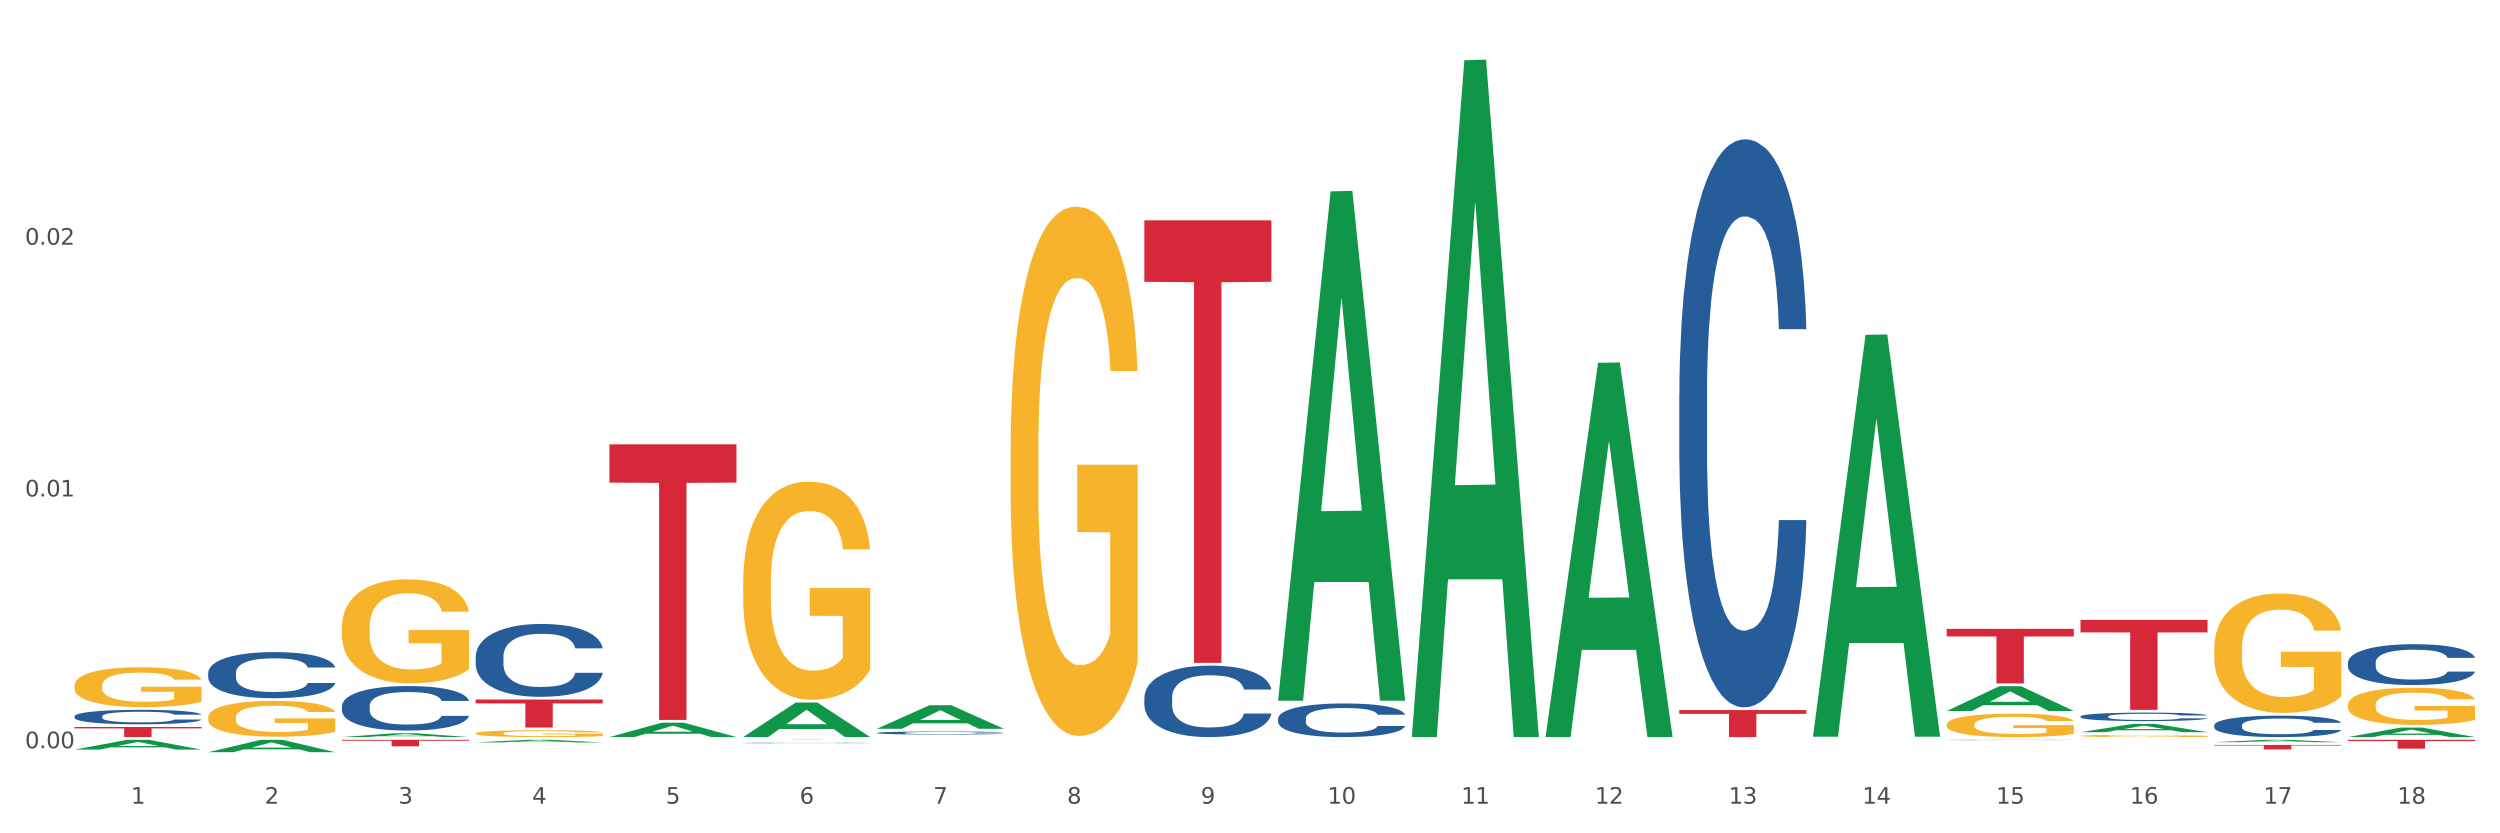 <?xml version="1.0" encoding="utf-8" standalone="no"?>
<!DOCTYPE svg PUBLIC "-//W3C//DTD SVG 1.1//EN"
  "http://www.w3.org/Graphics/SVG/1.1/DTD/svg11.dtd">
<svg xmlns:xlink="http://www.w3.org/1999/xlink" width="1080pt" height="360pt" viewBox="0 0 1080 360" xmlns="http://www.w3.org/2000/svg" version="1.1">
 <rect x="0" y="0" width="1080" height="360" fill="#333333" stroke="none"/>
 <defs>
  <style type="text/css">*{stroke-linejoin: round; stroke-linecap: butt}</style>
 </defs>
 <g id="figure_1">
  <g id="patch_1">
   <path d="M 0 360 
L 1080 360 
L 1080 0 
L 0 0 
z
" style="fill: #ffffff; stroke: #ffffff; stroke-linejoin: miter"/>
  </g>
  <g id="axes_1">
   <g id="matplotlib.axis_1">
    <g id="xtick_1">
     <g id="text_1">
      <!-- 1 -->
      <g style="fill: #4d4d4d" transform="translate(56.563 347.204) scale(0.096 -0.096)">
       <defs>
        <path id="DejaVuSans-31" d="M 794 531 
L 1825 531 
L 1825 4091 
L 703 3866 
L 703 4441 
L 1819 4666 
L 2450 4666 
L 2450 531 
L 3481 531 
L 3481 0 
L 794 0 
L 794 531 
z
" transform="scale(0.016)"/>
       </defs>
       <use xlink:href="#DejaVuSans-31"/>
      </g>
     </g>
    </g>
    <g id="xtick_2">
     <g id="text_2">
      <!-- 2 -->
      <g style="fill: #4d4d4d" transform="translate(114.336 347.204) scale(0.096 -0.096)">
       <defs>
        <path id="DejaVuSans-32" d="M 1228 531 
L 3431 531 
L 3431 0 
L 469 0 
L 469 531 
Q 828 903 1448 1529 
Q 2069 2156 2228 2338 
Q 2531 2678 2651 2914 
Q 2772 3150 2772 3378 
Q 2772 3750 2511 3984 
Q 2250 4219 1831 4219 
Q 1534 4219 1204 4116 
Q 875 4013 500 3803 
L 500 4441 
Q 881 4594 1212 4672 
Q 1544 4750 1819 4750 
Q 2544 4750 2975 4387 
Q 3406 4025 3406 3419 
Q 3406 3131 3298 2873 
Q 3191 2616 2906 2266 
Q 2828 2175 2409 1742 
Q 1991 1309 1228 531 
z
" transform="scale(0.016)"/>
       </defs>
       <use xlink:href="#DejaVuSans-32"/>
      </g>
     </g>
    </g>
    <g id="xtick_3">
     <g id="text_3">
      <!-- 3 -->
      <g style="fill: #4d4d4d" transform="translate(172.109 347.204) scale(0.096 -0.096)">
       <defs>
        <path id="DejaVuSans-33" d="M 2597 2516 
Q 3050 2419 3304 2112 
Q 3559 1806 3559 1356 
Q 3559 666 3084 287 
Q 2609 -91 1734 -91 
Q 1441 -91 1130 -33 
Q 819 25 488 141 
L 488 750 
Q 750 597 1062 519 
Q 1375 441 1716 441 
Q 2309 441 2620 675 
Q 2931 909 2931 1356 
Q 2931 1769 2642 2001 
Q 2353 2234 1838 2234 
L 1294 2234 
L 1294 2753 
L 1863 2753 
Q 2328 2753 2575 2939 
Q 2822 3125 2822 3475 
Q 2822 3834 2567 4026 
Q 2313 4219 1838 4219 
Q 1578 4219 1281 4162 
Q 984 4106 628 3988 
L 628 4550 
Q 988 4650 1302 4700 
Q 1616 4750 1894 4750 
Q 2613 4750 3031 4423 
Q 3450 4097 3450 3541 
Q 3450 3153 3228 2886 
Q 3006 2619 2597 2516 
z
" transform="scale(0.016)"/>
       </defs>
       <use xlink:href="#DejaVuSans-33"/>
      </g>
     </g>
    </g>
    <g id="xtick_4">
     <g id="text_4">
      <!-- 4 -->
      <g style="fill: #4d4d4d" transform="translate(229.882 347.204) scale(0.096 -0.096)">
       <defs>
        <path id="DejaVuSans-34" d="M 2419 4116 
L 825 1625 
L 2419 1625 
L 2419 4116 
z
M 2253 4666 
L 3047 4666 
L 3047 1625 
L 3713 1625 
L 3713 1100 
L 3047 1100 
L 3047 0 
L 2419 0 
L 2419 1100 
L 313 1100 
L 313 1709 
L 2253 4666 
z
" transform="scale(0.016)"/>
       </defs>
       <use xlink:href="#DejaVuSans-34"/>
      </g>
     </g>
    </g>
    <g id="xtick_5">
     <g id="text_5">
      <!-- 5 -->
      <g style="fill: #4d4d4d" transform="translate(287.655 347.204) scale(0.096 -0.096)">
       <defs>
        <path id="DejaVuSans-35" d="M 691 4666 
L 3169 4666 
L 3169 4134 
L 1269 4134 
L 1269 2991 
Q 1406 3038 1543 3061 
Q 1681 3084 1819 3084 
Q 2600 3084 3056 2656 
Q 3513 2228 3513 1497 
Q 3513 744 3044 326 
Q 2575 -91 1722 -91 
Q 1428 -91 1123 -41 
Q 819 9 494 109 
L 494 744 
Q 775 591 1075 516 
Q 1375 441 1709 441 
Q 2250 441 2565 725 
Q 2881 1009 2881 1497 
Q 2881 1984 2565 2268 
Q 2250 2553 1709 2553 
Q 1456 2553 1204 2497 
Q 953 2441 691 2322 
L 691 4666 
z
" transform="scale(0.016)"/>
       </defs>
       <use xlink:href="#DejaVuSans-35"/>
      </g>
     </g>
    </g>
    <g id="xtick_6">
     <g id="text_6">
      <!-- 6 -->
      <g style="fill: #4d4d4d" transform="translate(345.428 347.204) scale(0.096 -0.096)">
       <defs>
        <path id="DejaVuSans-36" d="M 2113 2584 
Q 1688 2584 1439 2293 
Q 1191 2003 1191 1497 
Q 1191 994 1439 701 
Q 1688 409 2113 409 
Q 2538 409 2786 701 
Q 3034 994 3034 1497 
Q 3034 2003 2786 2293 
Q 2538 2584 2113 2584 
z
M 3366 4563 
L 3366 3988 
Q 3128 4100 2886 4159 
Q 2644 4219 2406 4219 
Q 1781 4219 1451 3797 
Q 1122 3375 1075 2522 
Q 1259 2794 1537 2939 
Q 1816 3084 2150 3084 
Q 2853 3084 3261 2657 
Q 3669 2231 3669 1497 
Q 3669 778 3244 343 
Q 2819 -91 2113 -91 
Q 1303 -91 875 529 
Q 447 1150 447 2328 
Q 447 3434 972 4092 
Q 1497 4750 2381 4750 
Q 2619 4750 2861 4703 
Q 3103 4656 3366 4563 
z
" transform="scale(0.016)"/>
       </defs>
       <use xlink:href="#DejaVuSans-36"/>
      </g>
     </g>
    </g>
    <g id="xtick_7">
     <g id="text_7">
      <!-- 7 -->
      <g style="fill: #4d4d4d" transform="translate(403.201 347.204) scale(0.096 -0.096)">
       <defs>
        <path id="DejaVuSans-37" d="M 525 4666 
L 3525 4666 
L 3525 4397 
L 1831 0 
L 1172 0 
L 2766 4134 
L 525 4134 
L 525 4666 
z
" transform="scale(0.016)"/>
       </defs>
       <use xlink:href="#DejaVuSans-37"/>
      </g>
     </g>
    </g>
    <g id="xtick_8">
     <g id="text_8">
      <!-- 8 -->
      <g style="fill: #4d4d4d" transform="translate(460.974 347.204) scale(0.096 -0.096)">
       <defs>
        <path id="DejaVuSans-38" d="M 2034 2216 
Q 1584 2216 1326 1975 
Q 1069 1734 1069 1313 
Q 1069 891 1326 650 
Q 1584 409 2034 409 
Q 2484 409 2743 651 
Q 3003 894 3003 1313 
Q 3003 1734 2745 1975 
Q 2488 2216 2034 2216 
z
M 1403 2484 
Q 997 2584 770 2862 
Q 544 3141 544 3541 
Q 544 4100 942 4425 
Q 1341 4750 2034 4750 
Q 2731 4750 3128 4425 
Q 3525 4100 3525 3541 
Q 3525 3141 3298 2862 
Q 3072 2584 2669 2484 
Q 3125 2378 3379 2068 
Q 3634 1759 3634 1313 
Q 3634 634 3220 271 
Q 2806 -91 2034 -91 
Q 1263 -91 848 271 
Q 434 634 434 1313 
Q 434 1759 690 2068 
Q 947 2378 1403 2484 
z
M 1172 3481 
Q 1172 3119 1398 2916 
Q 1625 2713 2034 2713 
Q 2441 2713 2670 2916 
Q 2900 3119 2900 3481 
Q 2900 3844 2670 4047 
Q 2441 4250 2034 4250 
Q 1625 4250 1398 4047 
Q 1172 3844 1172 3481 
z
" transform="scale(0.016)"/>
       </defs>
       <use xlink:href="#DejaVuSans-38"/>
      </g>
     </g>
    </g>
    <g id="xtick_9">
     <g id="text_9">
      <!-- 9 -->
      <g style="fill: #4d4d4d" transform="translate(518.747 347.204) scale(0.096 -0.096)">
       <defs>
        <path id="DejaVuSans-39" d="M 703 97 
L 703 672 
Q 941 559 1184 500 
Q 1428 441 1663 441 
Q 2288 441 2617 861 
Q 2947 1281 2994 2138 
Q 2813 1869 2534 1725 
Q 2256 1581 1919 1581 
Q 1219 1581 811 2004 
Q 403 2428 403 3163 
Q 403 3881 828 4315 
Q 1253 4750 1959 4750 
Q 2769 4750 3195 4129 
Q 3622 3509 3622 2328 
Q 3622 1225 3098 567 
Q 2575 -91 1691 -91 
Q 1453 -91 1209 -44 
Q 966 3 703 97 
z
M 1959 2075 
Q 2384 2075 2632 2365 
Q 2881 2656 2881 3163 
Q 2881 3666 2632 3958 
Q 2384 4250 1959 4250 
Q 1534 4250 1286 3958 
Q 1038 3666 1038 3163 
Q 1038 2656 1286 2365 
Q 1534 2075 1959 2075 
z
" transform="scale(0.016)"/>
       </defs>
       <use xlink:href="#DejaVuSans-39"/>
      </g>
     </g>
    </g>
    <g id="xtick_10">
     <g id="text_10">
      <!-- 10 -->
      <g style="fill: #4d4d4d" transform="translate(573.466 347.204) scale(0.096 -0.096)">
       <defs>
        <path id="DejaVuSans-30" d="M 2034 4250 
Q 1547 4250 1301 3770 
Q 1056 3291 1056 2328 
Q 1056 1369 1301 889 
Q 1547 409 2034 409 
Q 2525 409 2770 889 
Q 3016 1369 3016 2328 
Q 3016 3291 2770 3770 
Q 2525 4250 2034 4250 
z
M 2034 4750 
Q 2819 4750 3233 4129 
Q 3647 3509 3647 2328 
Q 3647 1150 3233 529 
Q 2819 -91 2034 -91 
Q 1250 -91 836 529 
Q 422 1150 422 2328 
Q 422 3509 836 4129 
Q 1250 4750 2034 4750 
z
" transform="scale(0.016)"/>
       </defs>
       <use xlink:href="#DejaVuSans-31"/>
       <use xlink:href="#DejaVuSans-30" transform="translate(63.623 0)"/>
      </g>
     </g>
    </g>
    <g id="xtick_11">
     <g id="text_11">
      <!-- 11 -->
      <g style="fill: #4d4d4d" transform="translate(631.239 347.204) scale(0.096 -0.096)">
       <use xlink:href="#DejaVuSans-31"/>
       <use xlink:href="#DejaVuSans-31" transform="translate(63.623 0)"/>
      </g>
     </g>
    </g>
    <g id="xtick_12">
     <g id="text_12">
      <!-- 12 -->
      <g style="fill: #4d4d4d" transform="translate(689.012 347.204) scale(0.096 -0.096)">
       <use xlink:href="#DejaVuSans-31"/>
       <use xlink:href="#DejaVuSans-32" transform="translate(63.623 0)"/>
      </g>
     </g>
    </g>
    <g id="xtick_13">
     <g id="text_13">
      <!-- 13 -->
      <g style="fill: #4d4d4d" transform="translate(746.785 347.204) scale(0.096 -0.096)">
       <use xlink:href="#DejaVuSans-31"/>
       <use xlink:href="#DejaVuSans-33" transform="translate(63.623 0)"/>
      </g>
     </g>
    </g>
    <g id="xtick_14">
     <g id="text_14">
      <!-- 14 -->
      <g style="fill: #4d4d4d" transform="translate(804.558 347.204) scale(0.096 -0.096)">
       <use xlink:href="#DejaVuSans-31"/>
       <use xlink:href="#DejaVuSans-34" transform="translate(63.623 0)"/>
      </g>
     </g>
    </g>
    <g id="xtick_15">
     <g id="text_15">
      <!-- 15 -->
      <g style="fill: #4d4d4d" transform="translate(862.331 347.204) scale(0.096 -0.096)">
       <use xlink:href="#DejaVuSans-31"/>
       <use xlink:href="#DejaVuSans-35" transform="translate(63.623 0)"/>
      </g>
     </g>
    </g>
    <g id="xtick_16">
     <g id="text_16">
      <!-- 16 -->
      <g style="fill: #4d4d4d" transform="translate(920.104 347.204) scale(0.096 -0.096)">
       <use xlink:href="#DejaVuSans-31"/>
       <use xlink:href="#DejaVuSans-36" transform="translate(63.623 0)"/>
      </g>
     </g>
    </g>
    <g id="xtick_17">
     <g id="text_17">
      <!-- 17 -->
      <g style="fill: #4d4d4d" transform="translate(977.877 347.204) scale(0.096 -0.096)">
       <use xlink:href="#DejaVuSans-31"/>
       <use xlink:href="#DejaVuSans-37" transform="translate(63.623 0)"/>
      </g>
     </g>
    </g>
    <g id="xtick_18">
     <g id="text_18">
      <!-- 18 -->
      <g style="fill: #4d4d4d" transform="translate(1035.65 347.204) scale(0.096 -0.096)">
       <use xlink:href="#DejaVuSans-31"/>
       <use xlink:href="#DejaVuSans-38" transform="translate(63.623 0)"/>
      </g>
     </g>
    </g>
    <g id="xtick_19"/>
    <g id="xtick_20"/>
    <g id="xtick_21"/>
    <g id="xtick_22"/>
    <g id="xtick_23"/>
    <g id="xtick_24"/>
    <g id="xtick_25"/>
    <g id="xtick_26"/>
    <g id="xtick_27"/>
    <g id="xtick_28"/>
    <g id="xtick_29"/>
    <g id="xtick_30"/>
    <g id="xtick_31"/>
    <g id="xtick_32"/>
    <g id="xtick_33"/>
    <g id="xtick_34"/>
    <g id="xtick_35"/>
   </g>
   <g id="matplotlib.axis_2">
    <g id="ytick_1">
     <g id="text_19">
      <!-- 0.00 -->
      <g style="fill: #4d4d4d" transform="translate(10.8 323.241) scale(0.096 -0.096)">
       <defs>
        <path id="DejaVuSans-2e" d="M 684 794 
L 1344 794 
L 1344 0 
L 684 0 
L 684 794 
z
" transform="scale(0.016)"/>
       </defs>
       <use xlink:href="#DejaVuSans-30"/>
       <use xlink:href="#DejaVuSans-2e" transform="translate(63.623 0)"/>
       <use xlink:href="#DejaVuSans-30" transform="translate(95.41 0)"/>
       <use xlink:href="#DejaVuSans-30" transform="translate(159.033 0)"/>
      </g>
     </g>
    </g>
    <g id="ytick_2">
     <g id="text_20">
      <!-- 0.01 -->
      <g style="fill: #4d4d4d" transform="translate(10.8 214.474) scale(0.096 -0.096)">
       <use xlink:href="#DejaVuSans-30"/>
       <use xlink:href="#DejaVuSans-2e" transform="translate(63.623 0)"/>
       <use xlink:href="#DejaVuSans-30" transform="translate(95.41 0)"/>
       <use xlink:href="#DejaVuSans-31" transform="translate(159.033 0)"/>
      </g>
     </g>
    </g>
    <g id="ytick_3">
     <g id="text_21">
      <!-- 0.02 -->
      <g style="fill: #4d4d4d" transform="translate(10.8 105.707) scale(0.096 -0.096)">
       <use xlink:href="#DejaVuSans-30"/>
       <use xlink:href="#DejaVuSans-2e" transform="translate(63.623 0)"/>
       <use xlink:href="#DejaVuSans-30" transform="translate(95.41 0)"/>
       <use xlink:href="#DejaVuSans-32" transform="translate(159.033 0)"/>
      </g>
     </g>
    </g>
    <g id="ytick_4"/>
    <g id="ytick_5"/>
    <g id="ytick_6"/>
   </g>
   <g id="PolyCollection_1">
    <path d="M 32.175 323.834 
L 32.232 323.83 
L 54.864 319.598 
L 64.257 319.594 
L 87.059 323.842 
L 76.196 323.842 
L 71.273 322.852 
L 47.905 322.852 
L 47.735 322.868 
L 42.982 323.842 
L 32.175 323.842 
L 32.175 323.834 
L 50.847 322.262 
L 68.331 322.258 
L 59.674 320.499 
L 59.561 320.491 
L 59.447 320.503 
L 50.79 322.258 
L 50.847 322.262 
L 32.175 323.834 
z
" clip-path="url(#pba4c19e99e)" style="fill: #109648"/>
    <path d="M 205.494 316.826 
L 205.559 316.823 
L 205.559 316.726 
L 205.688 316.642 
L 206.336 316.439 
L 207.308 316.272 
L 208.021 316.182 
L 208.734 316.109 
L 209.576 316.036 
L 210.613 315.96 
L 212.492 315.85 
L 213.659 315.793 
L 215.084 315.733 
L 217.676 315.647 
L 219.555 315.598 
L 221.499 315.558 
L 224.674 315.509 
L 226.748 315.487 
L 228.951 315.471 
L 231.608 315.46 
L 233.616 315.457 
L 238.023 315.466 
L 241.781 315.49 
L 243.595 315.509 
L 245.928 315.541 
L 247.159 315.563 
L 249.168 315.606 
L 251.242 315.663 
L 252.667 315.712 
L 254.806 315.804 
L 256.426 315.896 
L 257.916 316.009 
L 258.694 316.088 
L 259.277 316.161 
L 259.795 316.244 
L 260.313 316.377 
L 248.65 316.377 
L 248.196 316.282 
L 247.483 316.193 
L 246.447 316.107 
L 245.539 316.052 
L 243.984 315.985 
L 242.559 315.942 
L 241.068 315.909 
L 239.254 315.882 
L 237.828 315.869 
L 235.82 315.858 
L 231.867 315.86 
L 229.21 315.882 
L 227.396 315.909 
L 226.229 315.933 
L 225.193 315.96 
L 224.026 315.998 
L 222.666 316.055 
L 221.694 316.107 
L 220.722 316.171 
L 219.944 316.236 
L 219.231 316.312 
L 218.648 316.393 
L 218.194 316.477 
L 217.806 316.58 
L 217.482 316.75 
L 217.482 317.121 
L 217.611 317.205 
L 217.935 317.315 
L 218.324 317.399 
L 218.972 317.499 
L 219.555 317.567 
L 220.657 317.664 
L 221.888 317.745 
L 222.86 317.797 
L 223.832 317.84 
L 225.517 317.9 
L 227.396 317.948 
L 229.016 317.978 
L 231.219 318.005 
L 232.709 318.016 
L 234.005 318.021 
L 237.18 318.021 
L 239.448 318.013 
L 241.975 317.994 
L 243.919 317.97 
L 245.539 317.94 
L 247.354 317.891 
L 248.52 317.845 
L 248.52 317.28 
L 234.264 317.278 
L 234.264 316.902 
L 260.378 316.902 
L 260.378 318.005 
L 259.277 318.062 
L 258.046 318.113 
L 256.75 318.159 
L 254.806 318.216 
L 252.473 318.27 
L 250.399 318.308 
L 248.196 318.34 
L 245.604 318.37 
L 242.235 318.397 
L 240.161 318.408 
L 237.569 318.416 
L 234.524 318.419 
L 231.867 318.413 
L 229.275 318.4 
L 226.553 318.376 
L 223.897 318.34 
L 221.888 318.305 
L 219.879 318.262 
L 217.741 318.205 
L 216.056 318.151 
L 214.76 318.102 
L 213.335 318.04 
L 211.779 317.959 
L 210.613 317.886 
L 209.576 317.81 
L 208.475 317.713 
L 207.697 317.629 
L 206.92 317.524 
L 206.466 317.445 
L 205.948 317.324 
L 205.559 317.153 
L 205.494 316.826 
z
" clip-path="url(#pba4c19e99e)" style="fill: #f7b32b"/>
    <path d="M 147.721 271.036 
L 147.786 270.995 
L 147.786 269.519 
L 147.915 268.247 
L 148.563 265.171 
L 149.535 262.628 
L 150.248 261.274 
L 150.961 260.167 
L 151.803 259.059 
L 152.84 257.911 
L 154.719 256.229 
L 155.886 255.367 
L 157.311 254.465 
L 159.903 253.153 
L 161.782 252.414 
L 163.726 251.799 
L 166.901 251.061 
L 168.975 250.732 
L 171.178 250.486 
L 173.835 250.322 
L 175.844 250.281 
L 180.25 250.404 
L 184.008 250.773 
L 185.822 251.061 
L 188.155 251.553 
L 189.386 251.881 
L 191.395 252.537 
L 193.469 253.399 
L 194.894 254.137 
L 197.033 255.532 
L 198.653 256.926 
L 200.143 258.649 
L 200.921 259.838 
L 201.504 260.946 
L 202.022 262.217 
L 202.54 264.227 
L 190.877 264.227 
L 190.423 262.792 
L 189.71 261.438 
L 188.674 260.126 
L 187.766 259.305 
L 186.211 258.28 
L 184.786 257.623 
L 183.295 257.131 
L 181.481 256.721 
L 180.055 256.516 
L 178.047 256.352 
L 174.094 256.393 
L 171.437 256.721 
L 169.623 257.131 
L 168.456 257.5 
L 167.42 257.911 
L 166.253 258.485 
L 164.893 259.346 
L 163.921 260.126 
L 162.949 261.11 
L 162.171 262.094 
L 161.458 263.243 
L 160.875 264.473 
L 160.421 265.745 
L 160.033 267.304 
L 159.709 269.888 
L 159.709 275.507 
L 159.838 276.779 
L 160.162 278.461 
L 160.551 279.732 
L 161.199 281.25 
L 161.782 282.275 
L 162.884 283.752 
L 164.115 284.982 
L 165.087 285.762 
L 166.059 286.418 
L 167.744 287.32 
L 169.623 288.059 
L 171.243 288.51 
L 173.446 288.92 
L 174.936 289.084 
L 176.232 289.166 
L 179.407 289.166 
L 181.675 289.043 
L 184.203 288.756 
L 186.146 288.387 
L 187.766 287.936 
L 189.581 287.197 
L 190.747 286.5 
L 190.747 277.927 
L 176.491 277.886 
L 176.491 272.185 
L 202.605 272.185 
L 202.605 288.92 
L 201.504 289.781 
L 200.273 290.561 
L 198.977 291.258 
L 197.033 292.119 
L 194.7 292.94 
L 192.626 293.514 
L 190.423 294.006 
L 187.831 294.457 
L 184.462 294.868 
L 182.388 295.032 
L 179.796 295.155 
L 176.751 295.196 
L 174.094 295.114 
L 171.502 294.909 
L 168.78 294.54 
L 166.124 294.006 
L 164.115 293.473 
L 162.106 292.817 
L 159.968 291.955 
L 158.283 291.135 
L 156.987 290.397 
L 155.562 289.453 
L 154.006 288.223 
L 152.84 287.115 
L 151.803 285.967 
L 150.702 284.49 
L 149.924 283.219 
L 149.147 281.619 
L 148.693 280.429 
L 148.175 278.584 
L 147.786 275.999 
L 147.721 271.036 
z
" clip-path="url(#pba4c19e99e)" style="fill: #f7b32b"/>
    <path d="M 956.543 313.321 
L 956.608 313.313 
L 956.608 313.076 
L 956.802 312.755 
L 957.516 312.163 
L 958.424 311.715 
L 959.981 311.191 
L 960.824 310.971 
L 961.927 310.726 
L 964.198 310.329 
L 966.793 309.99 
L 968.609 309.804 
L 969.972 309.686 
L 973.021 309.475 
L 974.773 309.382 
L 976.589 309.306 
L 978.146 309.255 
L 980.741 309.196 
L 982.817 309.17 
L 985.217 309.162 
L 987.229 309.17 
L 989.888 309.204 
L 993.781 309.306 
L 995.273 309.365 
L 997.284 309.466 
L 999.36 309.602 
L 1001.047 309.737 
L 1002.993 309.931 
L 1005.004 310.185 
L 1006.951 310.506 
L 1008.313 310.802 
L 1009.416 311.115 
L 1010.389 311.495 
L 1011.103 311.909 
L 1011.427 312.256 
L 999.555 312.256 
L 999.231 311.943 
L 998.582 311.605 
L 997.933 311.377 
L 997.219 311.191 
L 996.116 310.979 
L 995.143 310.844 
L 993.521 310.684 
L 992.029 310.582 
L 990.797 310.523 
L 989.305 310.472 
L 986.126 310.422 
L 983.855 310.422 
L 982.428 310.438 
L 980.676 310.481 
L 979.184 310.54 
L 977.432 310.641 
L 976.07 310.751 
L 974.708 310.895 
L 973.929 310.996 
L 972.761 311.182 
L 971.983 311.335 
L 970.945 311.597 
L 970.361 311.783 
L 969.323 312.264 
L 968.869 312.62 
L 968.674 312.865 
L 968.545 313.135 
L 968.545 314.454 
L 968.934 315.046 
L 969.258 315.299 
L 969.777 315.587 
L 970.75 315.959 
L 972.178 316.322 
L 973.67 316.584 
L 974.902 316.745 
L 976.07 316.863 
L 977.238 316.956 
L 978.665 317.041 
L 979.833 317.092 
L 981.584 317.142 
L 983.66 317.168 
L 985.282 317.168 
L 988.591 317.125 
L 990.083 317.083 
L 991.51 317.024 
L 993.067 316.931 
L 994.3 316.829 
L 995.014 316.753 
L 996.181 316.593 
L 997.09 316.424 
L 997.868 316.229 
L 998.387 316.06 
L 998.971 315.807 
L 999.425 315.519 
L 999.555 315.367 
L 1011.427 315.367 
L 1011.168 315.671 
L 1010.713 315.967 
L 1009.805 316.365 
L 1009.092 316.593 
L 1007.989 316.872 
L 1006.821 317.108 
L 1005.199 317.371 
L 1003.707 317.565 
L 1002.15 317.734 
L 1000.463 317.886 
L 997.414 318.098 
L 996.311 318.157 
L 993.976 318.258 
L 992.159 318.317 
L 989.499 318.377 
L 986.774 318.41 
L 983.92 318.419 
L 981.39 318.402 
L 978.6 318.351 
L 976.849 318.3 
L 974.902 318.224 
L 972.632 318.106 
L 970.491 317.962 
L 968.48 317.793 
L 966.598 317.599 
L 964.847 317.379 
L 962.576 317.015 
L 960.889 316.66 
L 959.657 316.331 
L 958.813 316.052 
L 957.97 315.697 
L 957.516 315.452 
L 956.802 314.86 
L 956.543 314.31 
L 956.543 313.321 
z
" clip-path="url(#pba4c19e99e)" style="fill: #255c99"/>
    <path d="M 725.451 170.441 
L 725.516 170.217 
L 725.516 163.942 
L 725.71 155.425 
L 726.424 139.737 
L 727.332 127.859 
L 728.889 113.963 
L 729.733 108.136 
L 730.835 101.637 
L 733.106 91.103 
L 735.701 82.139 
L 737.518 77.208 
L 738.88 74.07 
L 741.929 68.467 
L 743.681 66.002 
L 745.497 63.985 
L 747.054 62.64 
L 749.649 61.071 
L 751.725 60.399 
L 754.126 60.175 
L 756.137 60.399 
L 758.797 61.296 
L 762.689 63.985 
L 764.181 65.554 
L 766.192 68.243 
L 768.268 71.829 
L 769.955 75.415 
L 771.901 80.57 
L 773.912 87.293 
L 775.859 95.81 
L 777.221 103.654 
L 778.324 111.946 
L 779.297 122.032 
L 780.011 133.013 
L 780.335 142.202 
L 768.463 142.202 
L 768.139 133.91 
L 767.49 124.945 
L 766.841 118.894 
L 766.127 113.963 
L 765.025 108.36 
L 764.051 104.774 
L 762.43 100.516 
L 760.937 97.827 
L 759.705 96.258 
L 758.213 94.913 
L 755.034 93.569 
L 752.763 93.569 
L 751.336 94.017 
L 749.584 95.137 
L 748.092 96.706 
L 746.341 99.396 
L 744.978 102.309 
L 743.616 106.119 
L 742.837 108.809 
L 741.67 113.739 
L 740.891 117.773 
L 739.853 124.721 
L 739.269 129.652 
L 738.231 142.426 
L 737.777 151.839 
L 737.582 158.339 
L 737.453 165.51 
L 737.453 200.473 
L 737.842 216.161 
L 738.166 222.885 
L 738.685 230.505 
L 739.658 240.366 
L 741.086 250.003 
L 742.578 256.951 
L 743.81 261.209 
L 744.978 264.346 
L 746.146 266.812 
L 747.573 269.053 
L 748.741 270.398 
L 750.493 271.742 
L 752.569 272.415 
L 754.19 272.415 
L 757.499 271.294 
L 758.991 270.173 
L 760.418 268.605 
L 761.975 266.139 
L 763.208 263.45 
L 763.922 261.433 
L 765.089 257.175 
L 765.998 252.692 
L 766.776 247.538 
L 767.295 243.055 
L 767.879 236.332 
L 768.333 228.712 
L 768.463 224.678 
L 780.335 224.678 
L 780.076 232.746 
L 779.621 240.59 
L 778.713 251.123 
L 778 257.175 
L 776.897 264.571 
L 775.729 270.846 
L 774.107 277.793 
L 772.615 282.948 
L 771.058 287.431 
L 769.371 291.465 
L 766.322 297.068 
L 765.219 298.636 
L 762.884 301.326 
L 761.067 302.895 
L 758.407 304.464 
L 755.683 305.36 
L 752.828 305.584 
L 750.298 305.136 
L 747.508 303.791 
L 745.757 302.446 
L 743.81 300.429 
L 741.54 297.292 
L 739.399 293.482 
L 737.388 288.999 
L 735.506 283.845 
L 733.755 278.018 
L 731.484 268.381 
L 729.797 258.968 
L 728.565 250.227 
L 727.721 242.831 
L 726.878 233.418 
L 726.424 226.919 
L 725.71 211.23 
L 725.451 196.663 
L 725.451 170.441 
z
" clip-path="url(#pba4c19e99e)" style="fill: #255c99"/>
    <path d="M 898.77 309.5 
L 898.835 309.497 
L 898.835 309.403 
L 899.029 309.275 
L 899.743 309.041 
L 900.651 308.863 
L 902.208 308.655 
L 903.051 308.568 
L 904.154 308.471 
L 906.425 308.313 
L 909.02 308.179 
L 910.836 308.105 
L 912.199 308.058 
L 915.248 307.974 
L 917 307.938 
L 918.816 307.907 
L 920.373 307.887 
L 922.968 307.864 
L 925.044 307.854 
L 927.444 307.85 
L 929.456 307.854 
L 932.116 307.867 
L 936.008 307.907 
L 937.5 307.931 
L 939.511 307.971 
L 941.587 308.025 
L 943.274 308.078 
L 945.22 308.155 
L 947.231 308.256 
L 949.178 308.383 
L 950.54 308.501 
L 951.643 308.625 
L 952.616 308.776 
L 953.33 308.94 
L 953.654 309.078 
L 941.782 309.078 
L 941.458 308.954 
L 940.809 308.819 
L 940.16 308.729 
L 939.446 308.655 
L 938.344 308.571 
L 937.37 308.518 
L 935.749 308.454 
L 934.256 308.414 
L 933.024 308.39 
L 931.532 308.37 
L 928.353 308.35 
L 926.082 308.35 
L 924.655 308.357 
L 922.903 308.373 
L 921.411 308.397 
L 919.659 308.437 
L 918.297 308.481 
L 916.935 308.538 
L 916.156 308.578 
L 914.988 308.652 
L 914.21 308.712 
L 913.172 308.816 
L 912.588 308.89 
L 911.55 309.081 
L 911.096 309.222 
L 910.901 309.319 
L 910.772 309.426 
L 910.772 309.949 
L 911.161 310.184 
L 911.485 310.285 
L 912.004 310.399 
L 912.977 310.546 
L 914.405 310.69 
L 915.897 310.794 
L 917.129 310.858 
L 918.297 310.905 
L 919.465 310.942 
L 920.892 310.975 
L 922.06 310.996 
L 923.811 311.016 
L 925.887 311.026 
L 927.509 311.026 
L 930.818 311.009 
L 932.31 310.992 
L 933.737 310.969 
L 935.294 310.932 
L 936.527 310.892 
L 937.241 310.861 
L 938.408 310.798 
L 939.317 310.731 
L 940.095 310.654 
L 940.614 310.586 
L 941.198 310.486 
L 941.652 310.372 
L 941.782 310.311 
L 953.654 310.311 
L 953.395 310.432 
L 952.94 310.55 
L 952.032 310.707 
L 951.319 310.798 
L 950.216 310.908 
L 949.048 311.002 
L 947.426 311.106 
L 945.934 311.183 
L 944.377 311.25 
L 942.69 311.311 
L 939.641 311.395 
L 938.538 311.418 
L 936.203 311.458 
L 934.386 311.482 
L 931.726 311.505 
L 929.002 311.519 
L 926.147 311.522 
L 923.617 311.515 
L 920.827 311.495 
L 919.076 311.475 
L 917.129 311.445 
L 914.859 311.398 
L 912.718 311.341 
L 910.707 311.274 
L 908.825 311.197 
L 907.074 311.11 
L 904.803 310.965 
L 903.116 310.825 
L 901.884 310.694 
L 901.04 310.583 
L 900.197 310.442 
L 899.743 310.345 
L 899.029 310.11 
L 898.77 309.892 
L 898.77 309.5 
z
" clip-path="url(#pba4c19e99e)" style="fill: #255c99"/>
    <path d="M 840.997 319.662 
L 841.062 319.662 
L 841.062 319.658 
L 841.256 319.653 
L 841.97 319.643 
L 842.878 319.636 
L 844.435 319.627 
L 845.278 319.624 
L 846.381 319.62 
L 848.652 319.613 
L 851.247 319.608 
L 853.063 319.605 
L 854.426 319.603 
L 857.475 319.599 
L 859.227 319.598 
L 861.043 319.596 
L 862.6 319.596 
L 865.195 319.595 
L 867.271 319.594 
L 869.672 319.594 
L 871.683 319.594 
L 874.343 319.595 
L 878.235 319.596 
L 879.727 319.597 
L 881.738 319.599 
L 883.814 319.601 
L 885.501 319.603 
L 887.447 319.607 
L 889.458 319.611 
L 891.405 319.616 
L 892.767 319.621 
L 893.87 319.626 
L 894.843 319.632 
L 895.557 319.639 
L 895.881 319.644 
L 884.009 319.644 
L 883.685 319.639 
L 883.036 319.634 
L 882.387 319.63 
L 881.673 319.627 
L 880.571 319.624 
L 879.597 319.621 
L 877.976 319.619 
L 876.483 319.617 
L 875.251 319.616 
L 873.759 319.615 
L 870.58 319.615 
L 868.309 319.615 
L 866.882 319.615 
L 865.13 319.616 
L 863.638 319.617 
L 861.887 319.618 
L 860.524 319.62 
L 859.162 319.622 
L 858.383 319.624 
L 857.216 319.627 
L 856.437 319.629 
L 855.399 319.634 
L 854.815 319.637 
L 853.777 319.645 
L 853.323 319.65 
L 853.128 319.654 
L 852.999 319.659 
L 852.999 319.68 
L 853.388 319.69 
L 853.712 319.694 
L 854.231 319.699 
L 855.204 319.705 
L 856.632 319.711 
L 858.124 319.715 
L 859.356 319.717 
L 860.524 319.719 
L 861.692 319.721 
L 863.119 319.722 
L 864.287 319.723 
L 866.039 319.724 
L 868.115 319.724 
L 869.736 319.724 
L 873.045 319.724 
L 874.537 319.723 
L 875.964 319.722 
L 877.521 319.721 
L 878.754 319.719 
L 879.468 319.718 
L 880.635 319.715 
L 881.544 319.712 
L 882.322 319.709 
L 882.841 319.706 
L 883.425 319.702 
L 883.879 319.698 
L 884.009 319.695 
L 895.881 319.695 
L 895.622 319.7 
L 895.167 319.705 
L 894.259 319.711 
L 893.546 319.715 
L 892.443 319.72 
L 891.275 319.723 
L 889.653 319.728 
L 888.161 319.731 
L 886.604 319.734 
L 884.917 319.736 
L 881.868 319.739 
L 880.765 319.74 
L 878.43 319.742 
L 876.613 319.743 
L 873.953 319.744 
L 871.229 319.745 
L 868.374 319.745 
L 865.844 319.744 
L 863.054 319.744 
L 861.303 319.743 
L 859.356 319.742 
L 857.086 319.74 
L 854.945 319.737 
L 852.934 319.735 
L 851.052 319.731 
L 849.301 319.728 
L 847.03 319.722 
L 845.343 319.716 
L 844.111 319.711 
L 843.267 319.706 
L 842.424 319.7 
L 841.97 319.696 
L 841.256 319.687 
L 840.997 319.678 
L 840.997 319.662 
z
" clip-path="url(#pba4c19e99e)" style="fill: #255c99"/>
    <path d="M 1014.316 286.222 
L 1014.381 286.206 
L 1014.381 285.755 
L 1014.575 285.143 
L 1015.289 284.015 
L 1016.197 283.161 
L 1017.754 282.163 
L 1018.597 281.744 
L 1019.7 281.277 
L 1021.971 280.52 
L 1024.566 279.876 
L 1026.382 279.521 
L 1027.745 279.296 
L 1030.794 278.893 
L 1032.546 278.716 
L 1034.362 278.571 
L 1035.919 278.474 
L 1038.514 278.362 
L 1040.59 278.313 
L 1042.99 278.297 
L 1045.002 278.313 
L 1047.661 278.378 
L 1051.554 278.571 
L 1053.046 278.684 
L 1055.057 278.877 
L 1057.133 279.135 
L 1058.82 279.392 
L 1060.766 279.763 
L 1062.777 280.246 
L 1064.724 280.858 
L 1066.086 281.422 
L 1067.189 282.018 
L 1068.162 282.743 
L 1068.876 283.532 
L 1069.2 284.192 
L 1057.328 284.192 
L 1057.003 283.596 
L 1056.355 282.952 
L 1055.706 282.517 
L 1054.992 282.163 
L 1053.889 281.76 
L 1052.916 281.502 
L 1051.294 281.196 
L 1049.802 281.003 
L 1048.57 280.89 
L 1047.078 280.794 
L 1043.899 280.697 
L 1041.628 280.697 
L 1040.201 280.729 
L 1038.449 280.81 
L 1036.957 280.923 
L 1035.205 281.116 
L 1033.843 281.325 
L 1032.481 281.599 
L 1031.702 281.792 
L 1030.534 282.147 
L 1029.756 282.437 
L 1028.718 282.936 
L 1028.134 283.29 
L 1027.096 284.208 
L 1026.642 284.885 
L 1026.447 285.352 
L 1026.318 285.867 
L 1026.318 288.38 
L 1026.707 289.508 
L 1027.031 289.991 
L 1027.55 290.539 
L 1028.523 291.247 
L 1029.951 291.94 
L 1031.443 292.439 
L 1032.675 292.745 
L 1033.843 292.971 
L 1035.011 293.148 
L 1036.438 293.309 
L 1037.606 293.406 
L 1039.357 293.502 
L 1041.433 293.551 
L 1043.055 293.551 
L 1046.364 293.47 
L 1047.856 293.39 
L 1049.283 293.277 
L 1050.84 293.1 
L 1052.073 292.906 
L 1052.787 292.761 
L 1053.954 292.455 
L 1054.863 292.133 
L 1055.641 291.763 
L 1056.16 291.441 
L 1056.744 290.957 
L 1057.198 290.41 
L 1057.328 290.12 
L 1069.2 290.12 
L 1068.94 290.7 
L 1068.486 291.263 
L 1067.578 292.02 
L 1066.864 292.455 
L 1065.762 292.987 
L 1064.594 293.438 
L 1062.972 293.937 
L 1061.48 294.308 
L 1059.923 294.63 
L 1058.236 294.92 
L 1055.187 295.322 
L 1054.084 295.435 
L 1051.749 295.628 
L 1049.932 295.741 
L 1047.272 295.854 
L 1044.547 295.918 
L 1041.693 295.934 
L 1039.163 295.902 
L 1036.373 295.806 
L 1034.622 295.709 
L 1032.675 295.564 
L 1030.405 295.339 
L 1028.264 295.065 
L 1026.253 294.743 
L 1024.371 294.372 
L 1022.62 293.953 
L 1020.349 293.261 
L 1018.662 292.584 
L 1017.43 291.956 
L 1016.586 291.424 
L 1015.743 290.748 
L 1015.289 290.281 
L 1014.575 289.153 
L 1014.316 288.106 
L 1014.316 286.222 
z
" clip-path="url(#pba4c19e99e)" style="fill: #255c99"/>
    <path d="M 205.494 283.689 
L 205.559 283.66 
L 205.559 282.855 
L 205.753 281.763 
L 206.467 279.75 
L 207.375 278.226 
L 208.932 276.444 
L 209.776 275.696 
L 210.879 274.863 
L 213.149 273.511 
L 215.744 272.361 
L 217.561 271.729 
L 218.923 271.326 
L 221.972 270.608 
L 223.724 270.291 
L 225.54 270.033 
L 227.097 269.86 
L 229.692 269.659 
L 231.768 269.573 
L 234.169 269.544 
L 236.18 269.573 
L 238.84 269.688 
L 242.732 270.033 
L 244.224 270.234 
L 246.236 270.579 
L 248.312 271.039 
L 249.998 271.499 
L 251.945 272.16 
L 253.956 273.023 
L 255.902 274.115 
L 257.264 275.121 
L 258.367 276.185 
L 259.34 277.479 
L 260.054 278.888 
L 260.378 280.067 
L 248.506 280.067 
L 248.182 279.003 
L 247.533 277.853 
L 246.884 277.076 
L 246.171 276.444 
L 245.068 275.725 
L 244.095 275.265 
L 242.473 274.719 
L 240.981 274.374 
L 239.748 274.173 
L 238.256 274 
L 235.077 273.828 
L 232.806 273.828 
L 231.379 273.885 
L 229.627 274.029 
L 228.135 274.23 
L 226.384 274.575 
L 225.021 274.949 
L 223.659 275.438 
L 222.88 275.783 
L 221.713 276.415 
L 220.934 276.933 
L 219.896 277.824 
L 219.312 278.456 
L 218.274 280.095 
L 217.82 281.303 
L 217.626 282.137 
L 217.496 283.057 
L 217.496 287.542 
L 217.885 289.554 
L 218.209 290.417 
L 218.728 291.394 
L 219.702 292.659 
L 221.129 293.895 
L 222.621 294.787 
L 223.854 295.333 
L 225.021 295.735 
L 226.189 296.052 
L 227.616 296.339 
L 228.784 296.512 
L 230.536 296.684 
L 232.612 296.77 
L 234.234 296.77 
L 237.542 296.627 
L 239.034 296.483 
L 240.462 296.282 
L 242.019 295.965 
L 243.251 295.62 
L 243.965 295.362 
L 245.133 294.815 
L 246.041 294.24 
L 246.819 293.579 
L 247.338 293.004 
L 247.922 292.142 
L 248.376 291.164 
L 248.506 290.647 
L 260.378 290.647 
L 260.119 291.682 
L 259.665 292.688 
L 258.756 294.039 
L 258.043 294.815 
L 256.94 295.764 
L 255.772 296.569 
L 254.15 297.46 
L 252.658 298.122 
L 251.101 298.697 
L 249.414 299.214 
L 246.365 299.933 
L 245.262 300.134 
L 242.927 300.479 
L 241.11 300.68 
L 238.45 300.882 
L 235.726 300.997 
L 232.871 301.025 
L 230.341 300.968 
L 227.551 300.795 
L 225.8 300.623 
L 223.854 300.364 
L 221.583 299.962 
L 219.442 299.473 
L 217.431 298.898 
L 215.55 298.237 
L 213.798 297.489 
L 211.527 296.253 
L 209.841 295.045 
L 208.608 293.924 
L 207.765 292.975 
L 206.921 291.768 
L 206.467 290.934 
L 205.753 288.922 
L 205.494 287.053 
L 205.494 283.689 
z
" clip-path="url(#pba4c19e99e)" style="fill: #255c99"/>
    <path d="M 147.721 305.007 
L 147.786 304.989 
L 147.786 304.498 
L 147.98 303.831 
L 148.694 302.602 
L 149.602 301.672 
L 151.159 300.584 
L 152.003 300.127 
L 153.106 299.618 
L 155.376 298.793 
L 157.971 298.091 
L 159.788 297.705 
L 161.15 297.459 
L 164.199 297.021 
L 165.951 296.828 
L 167.767 296.67 
L 169.324 296.564 
L 171.919 296.441 
L 173.995 296.389 
L 176.396 296.371 
L 178.407 296.389 
L 181.067 296.459 
L 184.959 296.67 
L 186.451 296.792 
L 188.463 297.003 
L 190.539 297.284 
L 192.225 297.565 
L 194.172 297.968 
L 196.183 298.495 
L 198.129 299.162 
L 199.491 299.776 
L 200.594 300.426 
L 201.567 301.215 
L 202.281 302.076 
L 202.605 302.795 
L 190.733 302.795 
L 190.409 302.146 
L 189.76 301.444 
L 189.111 300.97 
L 188.398 300.584 
L 187.295 300.145 
L 186.322 299.864 
L 184.7 299.53 
L 183.208 299.32 
L 181.975 299.197 
L 180.483 299.092 
L 177.304 298.986 
L 175.033 298.986 
L 173.606 299.021 
L 171.854 299.109 
L 170.362 299.232 
L 168.611 299.443 
L 167.248 299.671 
L 165.886 299.969 
L 165.107 300.18 
L 163.94 300.566 
L 163.161 300.882 
L 162.123 301.426 
L 161.539 301.812 
L 160.501 302.813 
L 160.047 303.55 
L 159.853 304.059 
L 159.723 304.621 
L 159.723 307.359 
L 160.112 308.587 
L 160.436 309.114 
L 160.955 309.711 
L 161.929 310.483 
L 163.356 311.238 
L 164.848 311.782 
L 166.081 312.115 
L 167.248 312.361 
L 168.416 312.554 
L 169.843 312.73 
L 171.011 312.835 
L 172.763 312.94 
L 174.839 312.993 
L 176.461 312.993 
L 179.769 312.905 
L 181.261 312.817 
L 182.689 312.694 
L 184.246 312.501 
L 185.478 312.291 
L 186.192 312.133 
L 187.36 311.799 
L 188.268 311.448 
L 189.046 311.045 
L 189.565 310.693 
L 190.149 310.167 
L 190.603 309.57 
L 190.733 309.254 
L 202.605 309.254 
L 202.346 309.886 
L 201.892 310.5 
L 200.983 311.325 
L 200.27 311.799 
L 199.167 312.378 
L 197.999 312.87 
L 196.377 313.414 
L 194.885 313.818 
L 193.328 314.169 
L 191.641 314.485 
L 188.592 314.923 
L 187.489 315.046 
L 185.154 315.257 
L 183.337 315.38 
L 180.678 315.503 
L 177.953 315.573 
L 175.098 315.59 
L 172.568 315.555 
L 169.778 315.45 
L 168.027 315.345 
L 166.081 315.187 
L 163.81 314.941 
L 161.669 314.643 
L 159.658 314.292 
L 157.777 313.888 
L 156.025 313.432 
L 153.754 312.677 
L 152.068 311.94 
L 150.835 311.255 
L 149.992 310.676 
L 149.148 309.939 
L 148.694 309.43 
L 147.98 308.201 
L 147.721 307.06 
L 147.721 305.007 
z
" clip-path="url(#pba4c19e99e)" style="fill: #255c99"/>
    <path d="M 840.997 312.993 
L 841.062 312.983 
L 841.062 312.652 
L 841.191 312.366 
L 841.839 311.675 
L 842.811 311.104 
L 843.524 310.8 
L 844.237 310.551 
L 845.079 310.303 
L 846.116 310.045 
L 847.995 309.667 
L 849.161 309.473 
L 850.587 309.271 
L 853.179 308.976 
L 855.058 308.81 
L 857.002 308.672 
L 860.177 308.506 
L 862.251 308.432 
L 864.454 308.377 
L 867.111 308.34 
L 869.119 308.331 
L 873.526 308.359 
L 877.284 308.442 
L 879.098 308.506 
L 881.431 308.617 
L 882.662 308.69 
L 884.671 308.838 
L 886.744 309.031 
L 888.17 309.197 
L 890.308 309.51 
L 891.928 309.824 
L 893.419 310.21 
L 894.196 310.478 
L 894.779 310.726 
L 895.298 311.012 
L 895.816 311.463 
L 884.153 311.463 
L 883.699 311.141 
L 882.986 310.837 
L 881.949 310.542 
L 881.042 310.358 
L 879.487 310.128 
L 878.061 309.98 
L 876.571 309.87 
L 874.757 309.777 
L 873.331 309.731 
L 871.322 309.695 
L 867.37 309.704 
L 864.713 309.777 
L 862.899 309.87 
L 861.732 309.952 
L 860.695 310.045 
L 859.529 310.174 
L 858.168 310.367 
L 857.196 310.542 
L 856.224 310.763 
L 855.447 310.984 
L 854.734 311.242 
L 854.151 311.519 
L 853.697 311.804 
L 853.308 312.154 
L 852.984 312.735 
L 852.984 313.997 
L 853.114 314.282 
L 853.438 314.66 
L 853.827 314.946 
L 854.475 315.287 
L 855.058 315.517 
L 856.16 315.849 
L 857.391 316.125 
L 858.363 316.3 
L 859.335 316.447 
L 861.019 316.65 
L 862.899 316.816 
L 864.519 316.917 
L 866.722 317.009 
L 868.212 317.046 
L 869.508 317.065 
L 872.683 317.065 
L 874.951 317.037 
L 877.478 316.972 
L 879.422 316.89 
L 881.042 316.788 
L 882.857 316.622 
L 884.023 316.466 
L 884.023 314.54 
L 869.767 314.531 
L 869.767 313.251 
L 895.881 313.251 
L 895.881 317.009 
L 894.779 317.203 
L 893.548 317.378 
L 892.252 317.534 
L 890.308 317.728 
L 887.976 317.912 
L 885.902 318.041 
L 883.699 318.152 
L 881.107 318.253 
L 877.737 318.345 
L 875.664 318.382 
L 873.072 318.41 
L 870.026 318.419 
L 867.37 318.4 
L 864.778 318.354 
L 862.056 318.271 
L 859.4 318.152 
L 857.391 318.032 
L 855.382 317.884 
L 853.244 317.691 
L 851.559 317.507 
L 850.263 317.341 
L 848.837 317.129 
L 847.282 316.853 
L 846.116 316.604 
L 845.079 316.346 
L 843.977 316.014 
L 843.2 315.729 
L 842.422 315.369 
L 841.969 315.102 
L 841.45 314.688 
L 841.062 314.107 
L 840.997 312.993 
z
" clip-path="url(#pba4c19e99e)" style="fill: #f7b32b"/>
    <path d="M 898.77 317.92 
L 898.835 317.919 
L 898.835 317.889 
L 898.964 317.862 
L 899.612 317.799 
L 900.584 317.746 
L 901.297 317.718 
L 902.01 317.695 
L 902.852 317.673 
L 903.889 317.649 
L 905.768 317.614 
L 906.934 317.596 
L 908.36 317.578 
L 910.952 317.551 
L 912.831 317.535 
L 914.775 317.523 
L 917.95 317.507 
L 920.024 317.501 
L 922.227 317.496 
L 924.884 317.492 
L 926.892 317.491 
L 931.299 317.494 
L 935.057 317.501 
L 936.871 317.507 
L 939.204 317.518 
L 940.435 317.524 
L 942.444 317.538 
L 944.517 317.556 
L 945.943 317.571 
L 948.081 317.6 
L 949.701 317.629 
L 951.192 317.664 
L 951.969 317.689 
L 952.552 317.712 
L 953.071 317.738 
L 953.589 317.779 
L 941.926 317.779 
L 941.472 317.75 
L 940.759 317.722 
L 939.722 317.695 
L 938.815 317.678 
L 937.26 317.656 
L 935.834 317.643 
L 934.344 317.633 
L 932.53 317.624 
L 931.104 317.62 
L 929.095 317.617 
L 925.143 317.618 
L 922.486 317.624 
L 920.672 317.633 
L 919.505 317.64 
L 918.468 317.649 
L 917.302 317.661 
L 915.941 317.679 
L 914.969 317.695 
L 913.997 317.715 
L 913.22 317.735 
L 912.507 317.759 
L 911.924 317.784 
L 911.47 317.811 
L 911.081 317.843 
L 910.757 317.896 
L 910.757 318.012 
L 910.887 318.038 
L 911.211 318.073 
L 911.6 318.099 
L 912.248 318.131 
L 912.831 318.152 
L 913.933 318.182 
L 915.164 318.208 
L 916.136 318.224 
L 917.108 318.238 
L 918.792 318.256 
L 920.672 318.271 
L 922.292 318.281 
L 924.495 318.289 
L 925.985 318.293 
L 927.281 318.294 
L 930.456 318.294 
L 932.724 318.292 
L 935.251 318.286 
L 937.195 318.278 
L 938.815 318.269 
L 940.63 318.254 
L 941.796 318.239 
L 941.796 318.062 
L 927.54 318.061 
L 927.54 317.944 
L 953.654 317.944 
L 953.654 318.289 
L 952.552 318.307 
L 951.321 318.323 
L 950.025 318.337 
L 948.081 318.355 
L 945.749 318.372 
L 943.675 318.384 
L 941.472 318.394 
L 938.88 318.404 
L 935.51 318.412 
L 933.437 318.415 
L 930.845 318.418 
L 927.799 318.419 
L 925.143 318.417 
L 922.551 318.413 
L 919.829 318.405 
L 917.172 318.394 
L 915.164 318.383 
L 913.155 318.37 
L 911.017 318.352 
L 909.332 318.335 
L 908.036 318.32 
L 906.61 318.3 
L 905.055 318.275 
L 903.889 318.252 
L 902.852 318.228 
L 901.75 318.198 
L 900.973 318.171 
L 900.195 318.138 
L 899.742 318.114 
L 899.223 318.076 
L 898.835 318.022 
L 898.77 317.92 
z
" clip-path="url(#pba4c19e99e)" style="fill: #f7b32b"/>
    <path d="M 321.04 251.628 
L 321.105 251.542 
L 321.105 248.444 
L 321.234 245.776 
L 321.882 239.322 
L 322.854 233.986 
L 323.567 231.147 
L 324.28 228.823 
L 325.122 226.5 
L 326.159 224.09 
L 328.038 220.562 
L 329.205 218.755 
L 330.63 216.861 
L 333.222 214.108 
L 335.101 212.559 
L 337.045 211.268 
L 340.22 209.719 
L 342.294 209.03 
L 344.497 208.514 
L 347.154 208.17 
L 349.162 208.084 
L 353.569 208.342 
L 357.327 209.116 
L 359.141 209.719 
L 361.474 210.751 
L 362.705 211.44 
L 364.714 212.817 
L 366.788 214.624 
L 368.213 216.173 
L 370.352 219.099 
L 371.972 222.025 
L 373.462 225.639 
L 374.239 228.135 
L 374.823 230.458 
L 375.341 233.126 
L 375.859 237.343 
L 364.196 237.343 
L 363.742 234.331 
L 363.029 231.491 
L 361.993 228.737 
L 361.085 227.016 
L 359.53 224.865 
L 358.105 223.488 
L 356.614 222.455 
L 354.8 221.594 
L 353.374 221.164 
L 351.366 220.82 
L 347.413 220.906 
L 344.756 221.594 
L 342.942 222.455 
L 341.775 223.23 
L 340.739 224.09 
L 339.572 225.295 
L 338.212 227.102 
L 337.24 228.737 
L 336.268 230.802 
L 335.49 232.868 
L 334.777 235.277 
L 334.194 237.859 
L 333.74 240.527 
L 333.352 243.797 
L 333.028 249.218 
L 333.028 261.008 
L 333.157 263.676 
L 333.481 267.204 
L 333.87 269.872 
L 334.518 273.056 
L 335.101 275.207 
L 336.203 278.305 
L 337.434 280.887 
L 338.406 282.522 
L 339.378 283.899 
L 341.063 285.792 
L 342.942 287.341 
L 344.562 288.287 
L 346.765 289.148 
L 348.255 289.492 
L 349.551 289.664 
L 352.726 289.664 
L 354.994 289.406 
L 357.521 288.804 
L 359.465 288.029 
L 361.085 287.083 
L 362.9 285.534 
L 364.066 284.071 
L 364.066 266.085 
L 349.81 265.999 
L 349.81 254.037 
L 375.924 254.037 
L 375.924 289.148 
L 374.823 290.955 
L 373.591 292.59 
L 372.296 294.053 
L 370.352 295.86 
L 368.019 297.581 
L 365.945 298.786 
L 363.742 299.819 
L 361.15 300.765 
L 357.781 301.626 
L 355.707 301.97 
L 353.115 302.228 
L 350.07 302.314 
L 347.413 302.142 
L 344.821 301.712 
L 342.099 300.938 
L 339.443 299.819 
L 337.434 298.7 
L 335.425 297.323 
L 333.287 295.516 
L 331.602 293.795 
L 330.306 292.246 
L 328.881 290.267 
L 327.325 287.685 
L 326.159 285.362 
L 325.122 282.952 
L 324.021 279.854 
L 323.243 277.186 
L 322.465 273.83 
L 322.012 271.335 
L 321.493 267.462 
L 321.105 262.041 
L 321.04 251.628 
z
" clip-path="url(#pba4c19e99e)" style="fill: #f7b32b"/>
    <path d="M 436.586 194.926 
L 436.651 194.717 
L 436.651 187.199 
L 436.78 180.726 
L 437.428 165.064 
L 438.4 152.118 
L 439.113 145.226 
L 439.826 139.588 
L 440.668 133.95 
L 441.705 128.103 
L 443.584 119.542 
L 444.75 115.156 
L 446.176 110.562 
L 448.768 103.88 
L 450.647 100.121 
L 452.591 96.989 
L 455.766 93.23 
L 457.84 91.56 
L 460.043 90.307 
L 462.7 89.471 
L 464.708 89.263 
L 469.115 89.889 
L 472.873 91.768 
L 474.687 93.23 
L 477.02 95.736 
L 478.251 97.407 
L 480.26 100.748 
L 482.334 105.133 
L 483.759 108.892 
L 485.898 115.992 
L 487.517 123.091 
L 489.008 131.862 
L 489.785 137.918 
L 490.369 143.556 
L 490.887 150.029 
L 491.405 160.262 
L 479.742 160.262 
L 479.288 152.953 
L 478.575 146.062 
L 477.539 139.379 
L 476.631 135.203 
L 475.076 129.983 
L 473.651 126.641 
L 472.16 124.136 
L 470.346 122.047 
L 468.92 121.003 
L 466.912 120.168 
L 462.959 120.377 
L 460.302 122.047 
L 458.488 124.136 
L 457.321 126.015 
L 456.285 128.103 
L 455.118 131.027 
L 453.757 135.412 
L 452.785 139.379 
L 451.814 144.391 
L 451.036 149.403 
L 450.323 155.25 
L 449.74 161.514 
L 449.286 167.988 
L 448.898 175.923 
L 448.574 189.079 
L 448.574 217.687 
L 448.703 224.161 
L 449.027 232.722 
L 449.416 239.196 
L 450.064 246.922 
L 450.647 252.142 
L 451.749 259.66 
L 452.98 265.925 
L 453.952 269.892 
L 454.924 273.233 
L 456.609 277.827 
L 458.488 281.586 
L 460.108 283.883 
L 462.311 285.971 
L 463.801 286.807 
L 465.097 287.224 
L 468.272 287.224 
L 470.54 286.598 
L 473.067 285.136 
L 475.011 283.257 
L 476.631 280.96 
L 478.446 277.201 
L 479.612 273.651 
L 479.612 230.008 
L 465.356 229.799 
L 465.356 200.773 
L 491.47 200.773 
L 491.47 285.971 
L 490.369 290.357 
L 489.137 294.324 
L 487.841 297.874 
L 485.898 302.259 
L 483.565 306.436 
L 481.491 309.359 
L 479.288 311.865 
L 476.696 314.162 
L 473.327 316.25 
L 471.253 317.086 
L 468.661 317.712 
L 465.616 317.921 
L 462.959 317.503 
L 460.367 316.459 
L 457.645 314.58 
L 454.989 311.865 
L 452.98 309.15 
L 450.971 305.809 
L 448.833 301.424 
L 447.148 297.248 
L 445.852 293.489 
L 444.426 288.686 
L 442.871 282.421 
L 441.705 276.783 
L 440.668 270.936 
L 439.567 263.419 
L 438.789 256.945 
L 438.011 248.801 
L 437.558 242.746 
L 437.039 233.349 
L 436.651 220.193 
L 436.586 194.926 
z
" clip-path="url(#pba4c19e99e)" style="fill: #f7b32b"/>
    <path d="M 609.905 317.869 
L 609.961 317.594 
L 632.594 26.034 
L 641.987 25.759 
L 664.789 318.419 
L 653.925 318.419 
L 649.003 250.269 
L 625.635 250.269 
L 625.465 251.368 
L 620.712 318.419 
L 609.905 318.419 
L 609.905 317.869 
L 628.577 209.599 
L 646.061 209.324 
L 637.404 88.139 
L 637.29 87.589 
L 637.177 88.413 
L 628.52 209.324 
L 628.577 209.599 
L 609.905 317.869 
z
" clip-path="url(#pba4c19e99e)" style="fill: #109648"/>
    <path d="M 552.132 302.311 
L 552.188 302.104 
L 574.821 82.666 
L 584.214 82.459 
L 607.016 302.724 
L 596.152 302.724 
L 591.23 251.432 
L 567.862 251.432 
L 567.692 252.26 
L 562.939 302.724 
L 552.132 302.724 
L 552.132 302.311 
L 570.804 220.823 
L 588.288 220.616 
L 579.631 129.408 
L 579.517 128.994 
L 579.404 129.615 
L 570.747 220.616 
L 570.804 220.823 
L 552.132 302.311 
z
" clip-path="url(#pba4c19e99e)" style="fill: #109648"/>
    <path d="M 898.77 316.309 
L 898.826 316.306 
L 921.459 312.701 
L 930.852 312.697 
L 953.654 316.316 
L 942.79 316.316 
L 937.868 315.473 
L 914.499 315.473 
L 914.33 315.487 
L 909.577 316.316 
L 898.77 316.316 
L 898.77 316.309 
L 917.442 314.97 
L 934.925 314.967 
L 926.268 313.469 
L 926.155 313.462 
L 926.042 313.472 
L 917.385 314.967 
L 917.442 314.97 
L 898.77 316.309 
z
" clip-path="url(#pba4c19e99e)" style="fill: #109648"/>
    <path d="M 840.997 307.136 
L 841.053 307.126 
L 863.686 296.448 
L 873.079 296.438 
L 895.881 307.156 
L 885.017 307.156 
L 880.095 304.66 
L 856.726 304.66 
L 856.557 304.7 
L 851.804 307.156 
L 840.997 307.156 
L 840.997 307.136 
L 859.669 303.171 
L 877.152 303.16 
L 868.495 298.722 
L 868.382 298.702 
L 868.269 298.732 
L 859.612 303.16 
L 859.669 303.171 
L 840.997 307.136 
z
" clip-path="url(#pba4c19e99e)" style="fill: #109648"/>
    <path d="M 783.224 317.938 
L 783.28 317.775 
L 805.913 144.642 
L 815.306 144.478 
L 838.108 318.264 
L 827.244 318.264 
L 822.322 277.796 
L 798.953 277.796 
L 798.784 278.449 
L 794.031 318.264 
L 783.224 318.264 
L 783.224 317.938 
L 801.896 253.645 
L 819.38 253.482 
L 810.722 181.52 
L 810.609 181.194 
L 810.496 181.683 
L 801.839 253.482 
L 801.896 253.645 
L 783.224 317.938 
z
" clip-path="url(#pba4c19e99e)" style="fill: #109648"/>
    <path d="M 667.678 318.115 
L 667.734 317.963 
L 690.367 156.737 
L 699.76 156.585 
L 722.562 318.419 
L 711.698 318.419 
L 706.776 280.734 
L 683.408 280.734 
L 683.238 281.341 
L 678.485 318.419 
L 667.678 318.419 
L 667.678 318.115 
L 686.35 258.244 
L 703.834 258.092 
L 695.177 191.08 
L 695.063 190.776 
L 694.95 191.232 
L 686.293 258.092 
L 686.35 258.244 
L 667.678 318.115 
z
" clip-path="url(#pba4c19e99e)" style="fill: #109648"/>
    <path d="M 956.543 280.244 
L 956.607 280.197 
L 956.607 278.501 
L 956.737 277.041 
L 957.385 273.509 
L 958.357 270.588 
L 959.07 269.034 
L 959.783 267.762 
L 960.625 266.49 
L 961.662 265.172 
L 963.541 263.24 
L 964.707 262.251 
L 966.133 261.215 
L 968.725 259.708 
L 970.604 258.86 
L 972.548 258.154 
L 975.723 257.306 
L 977.797 256.929 
L 980 256.646 
L 982.656 256.458 
L 984.665 256.411 
L 989.072 256.552 
L 992.83 256.976 
L 994.644 257.306 
L 996.977 257.871 
L 998.208 258.248 
L 1000.217 259.001 
L 1002.29 259.99 
L 1003.716 260.838 
L 1005.854 262.44 
L 1007.474 264.041 
L 1008.965 266.019 
L 1009.742 267.385 
L 1010.325 268.657 
L 1010.844 270.117 
L 1011.362 272.425 
L 999.698 272.425 
L 999.245 270.777 
L 998.532 269.222 
L 997.495 267.715 
L 996.588 266.773 
L 995.033 265.596 
L 993.607 264.842 
L 992.117 264.277 
L 990.303 263.806 
L 988.877 263.57 
L 986.868 263.382 
L 982.916 263.429 
L 980.259 263.806 
L 978.445 264.277 
L 977.278 264.701 
L 976.241 265.172 
L 975.075 265.831 
L 973.714 266.82 
L 972.742 267.715 
L 971.77 268.845 
L 970.993 269.976 
L 970.28 271.295 
L 969.697 272.708 
L 969.243 274.168 
L 968.854 275.958 
L 968.53 278.925 
L 968.53 285.378 
L 968.66 286.838 
L 968.984 288.769 
L 969.373 290.229 
L 970.021 291.972 
L 970.604 293.15 
L 971.706 294.845 
L 972.937 296.258 
L 973.909 297.153 
L 974.881 297.907 
L 976.565 298.943 
L 978.445 299.791 
L 980.065 300.309 
L 982.268 300.78 
L 983.758 300.968 
L 985.054 301.063 
L 988.229 301.063 
L 990.497 300.921 
L 993.024 300.592 
L 994.968 300.168 
L 996.588 299.65 
L 998.403 298.802 
L 999.569 298.001 
L 999.569 288.157 
L 985.313 288.11 
L 985.313 281.563 
L 1011.427 281.563 
L 1011.427 300.78 
L 1010.325 301.769 
L 1009.094 302.664 
L 1007.798 303.465 
L 1005.854 304.454 
L 1003.522 305.396 
L 1001.448 306.055 
L 999.245 306.621 
L 996.653 307.139 
L 993.283 307.61 
L 991.21 307.798 
L 988.618 307.939 
L 985.572 307.987 
L 982.916 307.892 
L 980.324 307.657 
L 977.602 307.233 
L 974.945 306.621 
L 972.937 306.008 
L 970.928 305.255 
L 968.79 304.266 
L 967.105 303.324 
L 965.809 302.476 
L 964.383 301.392 
L 962.828 299.979 
L 961.662 298.708 
L 960.625 297.389 
L 959.523 295.693 
L 958.746 294.233 
L 957.968 292.396 
L 957.515 291.03 
L 956.996 288.911 
L 956.607 285.943 
L 956.543 280.244 
z
" clip-path="url(#pba4c19e99e)" style="fill: #f7b32b"/>
    <path d="M 1014.316 304.524 
L 1014.38 304.509 
L 1014.38 303.982 
L 1014.51 303.528 
L 1015.158 302.429 
L 1016.13 301.52 
L 1016.843 301.037 
L 1017.556 300.641 
L 1018.398 300.245 
L 1019.435 299.835 
L 1021.314 299.234 
L 1022.48 298.927 
L 1023.906 298.604 
L 1026.498 298.136 
L 1028.377 297.872 
L 1030.321 297.652 
L 1033.496 297.388 
L 1035.57 297.271 
L 1037.773 297.183 
L 1040.429 297.124 
L 1042.438 297.11 
L 1046.845 297.154 
L 1050.603 297.286 
L 1052.417 297.388 
L 1054.75 297.564 
L 1055.981 297.681 
L 1057.99 297.916 
L 1060.063 298.223 
L 1061.489 298.487 
L 1063.627 298.985 
L 1065.247 299.484 
L 1066.738 300.099 
L 1067.515 300.524 
L 1068.098 300.92 
L 1068.617 301.374 
L 1069.135 302.092 
L 1057.471 302.092 
L 1057.018 301.579 
L 1056.305 301.095 
L 1055.268 300.626 
L 1054.361 300.333 
L 1052.806 299.967 
L 1051.38 299.733 
L 1049.89 299.557 
L 1048.076 299.41 
L 1046.65 299.337 
L 1044.641 299.278 
L 1040.689 299.293 
L 1038.032 299.41 
L 1036.218 299.557 
L 1035.051 299.689 
L 1034.014 299.835 
L 1032.848 300.04 
L 1031.487 300.348 
L 1030.515 300.626 
L 1029.543 300.978 
L 1028.766 301.33 
L 1028.053 301.74 
L 1027.47 302.18 
L 1027.016 302.634 
L 1026.627 303.191 
L 1026.303 304.114 
L 1026.303 306.121 
L 1026.433 306.575 
L 1026.757 307.176 
L 1027.146 307.63 
L 1027.794 308.173 
L 1028.377 308.539 
L 1029.479 309.066 
L 1030.71 309.506 
L 1031.682 309.784 
L 1032.654 310.019 
L 1034.338 310.341 
L 1036.218 310.605 
L 1037.838 310.766 
L 1040.041 310.913 
L 1041.531 310.971 
L 1042.827 311.001 
L 1046.002 311.001 
L 1048.27 310.957 
L 1050.797 310.854 
L 1052.741 310.722 
L 1054.361 310.561 
L 1056.176 310.297 
L 1057.342 310.048 
L 1057.342 306.986 
L 1043.086 306.971 
L 1043.086 304.934 
L 1069.2 304.934 
L 1069.2 310.913 
L 1068.098 311.22 
L 1066.867 311.499 
L 1065.571 311.748 
L 1063.627 312.056 
L 1061.295 312.349 
L 1059.221 312.554 
L 1057.018 312.73 
L 1054.426 312.891 
L 1051.056 313.037 
L 1048.983 313.096 
L 1046.391 313.14 
L 1043.345 313.154 
L 1040.689 313.125 
L 1038.097 313.052 
L 1035.375 312.92 
L 1032.718 312.73 
L 1030.71 312.539 
L 1028.701 312.305 
L 1026.563 311.997 
L 1024.878 311.704 
L 1023.582 311.44 
L 1022.156 311.103 
L 1020.601 310.664 
L 1019.435 310.268 
L 1018.398 309.858 
L 1017.296 309.33 
L 1016.519 308.876 
L 1015.741 308.304 
L 1015.288 307.88 
L 1014.769 307.22 
L 1014.38 306.297 
L 1014.316 304.524 
z
" clip-path="url(#pba4c19e99e)" style="fill: #f7b32b"/>
    <path d="M 89.948 324.939 
L 90.005 324.934 
L 112.637 319.599 
L 122.03 319.594 
L 144.832 324.95 
L 133.969 324.95 
L 129.046 323.702 
L 105.678 323.702 
L 105.508 323.723 
L 100.755 324.95 
L 89.948 324.95 
L 89.948 324.939 
L 108.62 322.958 
L 126.104 322.953 
L 117.447 320.736 
L 117.334 320.726 
L 117.22 320.741 
L 108.563 322.953 
L 108.62 322.958 
L 89.948 324.939 
z
" clip-path="url(#pba4c19e99e)" style="fill: #109648"/>
    <path d="M 378.813 316.599 
L 378.878 316.598 
L 378.878 316.565 
L 379.072 316.52 
L 379.786 316.436 
L 380.694 316.373 
L 382.251 316.3 
L 383.095 316.269 
L 384.198 316.234 
L 386.468 316.179 
L 389.063 316.131 
L 390.88 316.105 
L 392.242 316.088 
L 395.291 316.058 
L 397.043 316.045 
L 398.859 316.035 
L 400.416 316.028 
L 403.011 316.019 
L 405.087 316.016 
L 407.488 316.015 
L 409.499 316.016 
L 412.159 316.02 
L 416.051 316.035 
L 417.543 316.043 
L 419.554 316.057 
L 421.63 316.076 
L 423.317 316.095 
L 425.263 316.123 
L 427.275 316.158 
L 429.221 316.203 
L 430.583 316.245 
L 431.686 316.289 
L 432.659 316.343 
L 433.373 316.401 
L 433.697 316.449 
L 421.825 316.449 
L 421.501 316.405 
L 420.852 316.358 
L 420.203 316.326 
L 419.49 316.3 
L 418.387 316.27 
L 417.414 316.251 
L 415.792 316.228 
L 414.3 316.214 
L 413.067 316.206 
L 411.575 316.199 
L 408.396 316.192 
L 406.125 316.192 
L 404.698 316.194 
L 402.946 316.2 
L 401.454 316.208 
L 399.703 316.222 
L 398.34 316.238 
L 396.978 316.258 
L 396.199 316.272 
L 395.032 316.299 
L 394.253 316.32 
L 393.215 316.357 
L 392.631 316.383 
L 391.593 316.451 
L 391.139 316.501 
L 390.945 316.535 
L 390.815 316.573 
L 390.815 316.758 
L 391.204 316.842 
L 391.528 316.877 
L 392.047 316.918 
L 393.021 316.97 
L 394.448 317.021 
L 395.94 317.058 
L 397.173 317.08 
L 398.34 317.097 
L 399.508 317.11 
L 400.935 317.122 
L 402.103 317.129 
L 403.855 317.136 
L 405.931 317.14 
L 407.553 317.14 
L 410.861 317.134 
L 412.353 317.128 
L 413.781 317.12 
L 415.338 317.107 
L 416.57 317.092 
L 417.284 317.082 
L 418.452 317.059 
L 419.36 317.035 
L 420.138 317.008 
L 420.657 316.984 
L 421.241 316.949 
L 421.695 316.908 
L 421.825 316.887 
L 433.697 316.887 
L 433.438 316.93 
L 432.984 316.971 
L 432.075 317.027 
L 431.362 317.059 
L 430.259 317.098 
L 429.091 317.132 
L 427.469 317.168 
L 425.977 317.196 
L 424.42 317.219 
L 422.733 317.241 
L 419.684 317.271 
L 418.581 317.279 
L 416.246 317.293 
L 414.429 317.301 
L 411.769 317.31 
L 409.045 317.315 
L 406.19 317.316 
L 403.66 317.313 
L 400.87 317.306 
L 399.119 317.299 
L 397.173 317.288 
L 394.902 317.272 
L 392.761 317.252 
L 390.75 317.228 
L 388.869 317.2 
L 387.117 317.17 
L 384.846 317.118 
L 383.16 317.069 
L 381.927 317.022 
L 381.084 316.983 
L 380.24 316.933 
L 379.786 316.899 
L 379.072 316.815 
L 378.813 316.738 
L 378.813 316.599 
z
" clip-path="url(#pba4c19e99e)" style="fill: #255c99"/>
    <path d="M 552.132 310.423 
L 552.197 310.41 
L 552.197 310.039 
L 552.391 309.535 
L 553.105 308.607 
L 554.013 307.904 
L 555.57 307.082 
L 556.414 306.737 
L 557.516 306.353 
L 559.787 305.729 
L 562.382 305.199 
L 564.199 304.907 
L 565.561 304.722 
L 568.61 304.39 
L 570.362 304.244 
L 572.178 304.125 
L 573.735 304.045 
L 576.33 303.953 
L 578.406 303.913 
L 580.807 303.899 
L 582.818 303.913 
L 585.478 303.966 
L 589.37 304.125 
L 590.862 304.218 
L 592.873 304.377 
L 594.949 304.589 
L 596.636 304.801 
L 598.582 305.106 
L 600.594 305.504 
L 602.54 306.008 
L 603.902 306.472 
L 605.005 306.962 
L 605.978 307.559 
L 606.692 308.209 
L 607.016 308.753 
L 595.144 308.753 
L 594.82 308.262 
L 594.171 307.732 
L 593.522 307.374 
L 592.809 307.082 
L 591.706 306.75 
L 590.733 306.538 
L 589.111 306.286 
L 587.619 306.127 
L 586.386 306.034 
L 584.894 305.955 
L 581.715 305.875 
L 579.444 305.875 
L 578.017 305.902 
L 576.265 305.968 
L 574.773 306.061 
L 573.022 306.22 
L 571.659 306.392 
L 570.297 306.618 
L 569.518 306.777 
L 568.351 307.069 
L 567.572 307.307 
L 566.534 307.718 
L 565.95 308.01 
L 564.912 308.766 
L 564.458 309.323 
L 564.263 309.707 
L 564.134 310.132 
L 564.134 312.2 
L 564.523 313.128 
L 564.847 313.526 
L 565.366 313.977 
L 566.339 314.56 
L 567.767 315.13 
L 569.259 315.541 
L 570.491 315.793 
L 571.659 315.979 
L 572.827 316.125 
L 574.254 316.257 
L 575.422 316.337 
L 577.174 316.417 
L 579.25 316.456 
L 580.871 316.456 
L 584.18 316.39 
L 585.672 316.324 
L 587.1 316.231 
L 588.657 316.085 
L 589.889 315.926 
L 590.603 315.807 
L 591.771 315.555 
L 592.679 315.29 
L 593.457 314.985 
L 593.976 314.719 
L 594.56 314.322 
L 595.014 313.871 
L 595.144 313.632 
L 607.016 313.632 
L 606.757 314.109 
L 606.303 314.573 
L 605.394 315.197 
L 604.681 315.555 
L 603.578 315.992 
L 602.41 316.364 
L 600.788 316.775 
L 599.296 317.08 
L 597.739 317.345 
L 596.052 317.583 
L 593.003 317.915 
L 591.9 318.008 
L 589.565 318.167 
L 587.748 318.26 
L 585.088 318.352 
L 582.364 318.406 
L 579.509 318.419 
L 576.979 318.392 
L 574.189 318.313 
L 572.438 318.233 
L 570.491 318.114 
L 568.221 317.928 
L 566.08 317.703 
L 564.069 317.438 
L 562.187 317.133 
L 560.436 316.788 
L 558.165 316.218 
L 556.478 315.661 
L 555.246 315.144 
L 554.402 314.706 
L 553.559 314.149 
L 553.105 313.765 
L 552.391 312.836 
L 552.132 311.975 
L 552.132 310.423 
z
" clip-path="url(#pba4c19e99e)" style="fill: #255c99"/>
    <path d="M 494.359 301.418 
L 494.424 301.39 
L 494.424 300.6 
L 494.618 299.529 
L 495.332 297.555 
L 496.24 296.061 
L 497.797 294.313 
L 498.641 293.58 
L 499.743 292.762 
L 502.014 291.437 
L 504.609 290.309 
L 506.426 289.689 
L 507.788 289.294 
L 510.837 288.589 
L 512.589 288.279 
L 514.405 288.026 
L 515.962 287.856 
L 518.557 287.659 
L 520.633 287.574 
L 523.034 287.546 
L 525.045 287.574 
L 527.705 287.687 
L 531.597 288.026 
L 533.089 288.223 
L 535.1 288.561 
L 537.176 289.012 
L 538.863 289.463 
L 540.809 290.112 
L 542.821 290.958 
L 544.767 292.029 
L 546.129 293.016 
L 547.232 294.059 
L 548.205 295.328 
L 548.919 296.709 
L 549.243 297.865 
L 537.371 297.865 
L 537.047 296.822 
L 536.398 295.694 
L 535.749 294.933 
L 535.036 294.313 
L 533.933 293.608 
L 532.96 293.157 
L 531.338 292.621 
L 529.846 292.283 
L 528.613 292.086 
L 527.121 291.916 
L 523.942 291.747 
L 521.671 291.747 
L 520.244 291.804 
L 518.492 291.945 
L 517 292.142 
L 515.249 292.48 
L 513.886 292.847 
L 512.524 293.326 
L 511.745 293.664 
L 510.578 294.285 
L 509.799 294.792 
L 508.761 295.666 
L 508.177 296.286 
L 507.139 297.894 
L 506.685 299.078 
L 506.49 299.895 
L 506.361 300.797 
L 506.361 305.196 
L 506.75 307.169 
L 507.074 308.015 
L 507.593 308.974 
L 508.566 310.214 
L 509.994 311.427 
L 511.486 312.301 
L 512.718 312.836 
L 513.886 313.231 
L 515.054 313.541 
L 516.481 313.823 
L 517.649 313.992 
L 519.401 314.161 
L 521.477 314.246 
L 523.099 314.246 
L 526.407 314.105 
L 527.899 313.964 
L 529.327 313.767 
L 530.884 313.457 
L 532.116 313.118 
L 532.83 312.865 
L 533.998 312.329 
L 534.906 311.765 
L 535.684 311.117 
L 536.203 310.553 
L 536.787 309.707 
L 537.241 308.748 
L 537.371 308.241 
L 549.243 308.241 
L 548.984 309.256 
L 548.53 310.243 
L 547.621 311.568 
L 546.908 312.329 
L 545.805 313.259 
L 544.637 314.049 
L 543.015 314.923 
L 541.523 315.571 
L 539.966 316.135 
L 538.279 316.643 
L 535.23 317.347 
L 534.127 317.545 
L 531.792 317.883 
L 529.975 318.08 
L 527.315 318.278 
L 524.591 318.391 
L 521.736 318.419 
L 519.206 318.362 
L 516.416 318.193 
L 514.665 318.024 
L 512.718 317.77 
L 510.448 317.376 
L 508.307 316.896 
L 506.296 316.332 
L 504.414 315.684 
L 502.663 314.951 
L 500.392 313.739 
L 498.705 312.554 
L 497.473 311.455 
L 496.629 310.524 
L 495.786 309.34 
L 495.332 308.523 
L 494.618 306.549 
L 494.359 304.716 
L 494.359 301.418 
z
" clip-path="url(#pba4c19e99e)" style="fill: #255c99"/>
    <path d="M 89.948 290.653 
L 90.013 290.635 
L 90.013 290.126 
L 90.207 289.435 
L 90.921 288.161 
L 91.829 287.197 
L 93.386 286.069 
L 94.23 285.596 
L 95.333 285.069 
L 97.603 284.214 
L 100.198 283.486 
L 102.015 283.086 
L 103.377 282.831 
L 106.426 282.377 
L 108.178 282.177 
L 109.994 282.013 
L 111.551 281.904 
L 114.146 281.776 
L 116.222 281.722 
L 118.623 281.704 
L 120.634 281.722 
L 123.294 281.795 
L 127.186 282.013 
L 128.678 282.14 
L 130.69 282.358 
L 132.766 282.649 
L 134.452 282.941 
L 136.399 283.359 
L 138.41 283.905 
L 140.356 284.596 
L 141.718 285.233 
L 142.821 285.906 
L 143.794 286.724 
L 144.508 287.616 
L 144.832 288.361 
L 132.96 288.361 
L 132.636 287.688 
L 131.987 286.961 
L 131.338 286.47 
L 130.625 286.069 
L 129.522 285.615 
L 128.549 285.324 
L 126.927 284.978 
L 125.435 284.76 
L 124.202 284.632 
L 122.71 284.523 
L 119.531 284.414 
L 117.26 284.414 
L 115.833 284.45 
L 114.082 284.541 
L 112.589 284.669 
L 110.838 284.887 
L 109.475 285.123 
L 108.113 285.433 
L 107.335 285.651 
L 106.167 286.051 
L 105.388 286.379 
L 104.35 286.943 
L 103.766 287.343 
L 102.728 288.38 
L 102.274 289.144 
L 102.08 289.671 
L 101.95 290.253 
L 101.95 293.091 
L 102.339 294.364 
L 102.663 294.91 
L 103.183 295.529 
L 104.156 296.329 
L 105.583 297.111 
L 107.075 297.675 
L 108.308 298.021 
L 109.475 298.275 
L 110.643 298.476 
L 112.07 298.657 
L 113.238 298.767 
L 114.99 298.876 
L 117.066 298.93 
L 118.688 298.93 
L 121.996 298.839 
L 123.488 298.748 
L 124.916 298.621 
L 126.473 298.421 
L 127.705 298.203 
L 128.419 298.039 
L 129.587 297.693 
L 130.495 297.329 
L 131.273 296.911 
L 131.792 296.547 
L 132.376 296.002 
L 132.83 295.383 
L 132.96 295.056 
L 144.832 295.056 
L 144.573 295.711 
L 144.119 296.347 
L 143.21 297.202 
L 142.497 297.693 
L 141.394 298.294 
L 140.226 298.803 
L 138.604 299.367 
L 137.112 299.785 
L 135.555 300.149 
L 133.868 300.477 
L 130.819 300.931 
L 129.716 301.059 
L 127.381 301.277 
L 125.564 301.404 
L 122.905 301.532 
L 120.18 301.604 
L 117.325 301.623 
L 114.795 301.586 
L 112.006 301.477 
L 110.254 301.368 
L 108.308 301.204 
L 106.037 300.949 
L 103.896 300.64 
L 101.885 300.276 
L 100.004 299.858 
L 98.252 299.385 
L 95.981 298.603 
L 94.295 297.839 
L 93.062 297.129 
L 92.219 296.529 
L 91.375 295.765 
L 90.921 295.238 
L 90.207 293.964 
L 89.948 292.782 
L 89.948 290.653 
z
" clip-path="url(#pba4c19e99e)" style="fill: #255c99"/>
    <path d="M 32.175 309.456 
L 32.24 309.45 
L 32.24 309.29 
L 32.434 309.073 
L 33.148 308.673 
L 34.056 308.37 
L 35.613 308.015 
L 36.457 307.867 
L 37.56 307.701 
L 39.83 307.433 
L 42.425 307.204 
L 44.242 307.078 
L 45.604 306.998 
L 48.653 306.855 
L 50.405 306.792 
L 52.221 306.741 
L 53.778 306.707 
L 56.373 306.667 
L 58.449 306.65 
L 60.85 306.644 
L 62.861 306.65 
L 65.521 306.672 
L 69.413 306.741 
L 70.905 306.781 
L 72.917 306.85 
L 74.993 306.941 
L 76.679 307.032 
L 78.626 307.164 
L 80.637 307.335 
L 82.583 307.553 
L 83.945 307.753 
L 85.048 307.964 
L 86.021 308.221 
L 86.735 308.501 
L 87.059 308.735 
L 75.187 308.735 
L 74.863 308.524 
L 74.214 308.295 
L 73.565 308.141 
L 72.852 308.015 
L 71.749 307.873 
L 70.776 307.781 
L 69.154 307.673 
L 67.662 307.604 
L 66.429 307.564 
L 64.937 307.53 
L 61.758 307.495 
L 59.487 307.495 
L 58.06 307.507 
L 56.309 307.535 
L 54.816 307.575 
L 53.065 307.644 
L 51.702 307.718 
L 50.34 307.815 
L 49.562 307.884 
L 48.394 308.01 
L 47.615 308.113 
L 46.577 308.29 
L 45.993 308.415 
L 44.955 308.741 
L 44.501 308.981 
L 44.307 309.147 
L 44.177 309.33 
L 44.177 310.221 
L 44.566 310.621 
L 44.891 310.793 
L 45.41 310.987 
L 46.383 311.239 
L 47.81 311.484 
L 49.302 311.661 
L 50.535 311.77 
L 51.702 311.85 
L 52.87 311.913 
L 54.297 311.97 
L 55.465 312.004 
L 57.217 312.039 
L 59.293 312.056 
L 60.915 312.056 
L 64.223 312.027 
L 65.715 311.999 
L 67.143 311.959 
L 68.7 311.896 
L 69.932 311.827 
L 70.646 311.776 
L 71.814 311.667 
L 72.722 311.553 
L 73.5 311.421 
L 74.019 311.307 
L 74.603 311.136 
L 75.057 310.941 
L 75.187 310.839 
L 87.059 310.839 
L 86.8 311.044 
L 86.346 311.244 
L 85.437 311.513 
L 84.724 311.667 
L 83.621 311.856 
L 82.453 312.016 
L 80.831 312.193 
L 79.339 312.324 
L 77.782 312.439 
L 76.095 312.541 
L 73.046 312.684 
L 71.943 312.724 
L 69.608 312.793 
L 67.791 312.833 
L 65.132 312.873 
L 62.407 312.896 
L 59.552 312.902 
L 57.022 312.89 
L 54.233 312.856 
L 52.481 312.822 
L 50.535 312.77 
L 48.264 312.69 
L 46.123 312.593 
L 44.112 312.479 
L 42.231 312.347 
L 40.479 312.199 
L 38.208 311.953 
L 36.522 311.713 
L 35.289 311.49 
L 34.446 311.301 
L 33.602 311.061 
L 33.148 310.896 
L 32.434 310.496 
L 32.175 310.124 
L 32.175 309.456 
z
" clip-path="url(#pba4c19e99e)" style="fill: #255c99"/>
    <path d="M 494.359 95.17 
L 549.243 95.17 
L 549.243 121.741 
L 527.654 121.92 
L 527.654 286.371 
L 515.818 286.371 
L 515.818 121.92 
L 494.359 121.741 
L 494.359 95.349 
L 494.359 95.17 
z
" clip-path="url(#pba4c19e99e)" style="fill: #d62839"/>
    <path d="M 321.04 319.594 
L 375.924 319.594 
L 375.924 319.606 
L 354.335 319.606 
L 354.335 319.681 
L 342.499 319.681 
L 342.499 319.606 
L 321.04 319.606 
L 321.04 319.594 
L 321.04 319.594 
z
" clip-path="url(#pba4c19e99e)" style="fill: #d62839"/>
    <path d="M 263.267 191.948 
L 318.151 191.948 
L 318.151 208.493 
L 296.562 208.604 
L 296.562 311.003 
L 284.726 311.003 
L 284.726 208.604 
L 263.267 208.493 
L 263.267 192.06 
L 263.267 191.948 
z
" clip-path="url(#pba4c19e99e)" style="fill: #d62839"/>
    <path d="M 205.494 302.201 
L 260.378 302.201 
L 260.378 303.88 
L 238.789 303.891 
L 238.789 314.282 
L 226.953 314.282 
L 226.953 303.891 
L 205.494 303.88 
L 205.494 302.212 
L 205.494 302.201 
z
" clip-path="url(#pba4c19e99e)" style="fill: #d62839"/>
    <path d="M 725.451 306.759 
L 780.335 306.759 
L 780.335 308.38 
L 758.746 308.391 
L 758.746 318.419 
L 746.91 318.419 
L 746.91 308.391 
L 725.451 308.38 
L 725.451 306.77 
L 725.451 306.759 
z
" clip-path="url(#pba4c19e99e)" style="fill: #d62839"/>
    <path d="M 840.997 271.671 
L 895.881 271.671 
L 895.881 274.949 
L 874.291 274.971 
L 874.291 295.263 
L 862.456 295.263 
L 862.456 274.971 
L 840.997 274.949 
L 840.997 271.693 
L 840.997 271.671 
z
" clip-path="url(#pba4c19e99e)" style="fill: #d62839"/>
    <path d="M 898.77 267.78 
L 953.654 267.78 
L 953.654 273.186 
L 932.064 273.222 
L 932.064 306.675 
L 920.229 306.675 
L 920.229 273.222 
L 898.77 273.186 
L 898.77 267.817 
L 898.77 267.78 
z
" clip-path="url(#pba4c19e99e)" style="fill: #d62839"/>
    <path d="M 956.543 321.806 
L 1011.427 321.806 
L 1011.427 322.075 
L 989.837 322.077 
L 989.837 323.747 
L 978.002 323.747 
L 978.002 322.077 
L 956.543 322.075 
L 956.543 321.807 
L 956.543 321.806 
z
" clip-path="url(#pba4c19e99e)" style="fill: #d62839"/>
    <path d="M 32.175 314.077 
L 87.059 314.077 
L 87.059 314.68 
L 65.47 314.684 
L 65.47 318.419 
L 53.635 318.419 
L 53.635 314.684 
L 32.175 314.68 
L 32.175 314.081 
L 32.175 314.077 
z
" clip-path="url(#pba4c19e99e)" style="fill: #d62839"/>
    <path d="M 147.721 319.594 
L 202.605 319.594 
L 202.605 319.986 
L 181.016 319.988 
L 181.016 322.411 
L 169.18 322.411 
L 169.18 319.988 
L 147.721 319.986 
L 147.721 319.597 
L 147.721 319.594 
z
" clip-path="url(#pba4c19e99e)" style="fill: #d62839"/>
    <path d="M 1014.316 319.594 
L 1069.2 319.594 
L 1069.2 320.128 
L 1047.61 320.132 
L 1047.61 323.438 
L 1035.775 323.438 
L 1035.775 320.132 
L 1014.316 320.128 
L 1014.316 319.598 
L 1014.316 319.594 
z
" clip-path="url(#pba4c19e99e)" style="fill: #d62839"/>
    <path d="M 321.04 320.964 
L 321.105 320.964 
L 321.105 320.958 
L 321.299 320.95 
L 322.013 320.934 
L 322.921 320.923 
L 324.478 320.909 
L 325.322 320.903 
L 326.425 320.897 
L 328.695 320.887 
L 331.29 320.878 
L 333.107 320.873 
L 334.469 320.87 
L 337.518 320.865 
L 339.27 320.862 
L 341.086 320.86 
L 342.643 320.859 
L 345.238 320.858 
L 347.314 320.857 
L 349.715 320.857 
L 351.726 320.857 
L 354.386 320.858 
L 358.278 320.86 
L 359.77 320.862 
L 361.781 320.865 
L 363.857 320.868 
L 365.544 320.872 
L 367.49 320.877 
L 369.502 320.883 
L 371.448 320.891 
L 372.81 320.899 
L 373.913 320.907 
L 374.886 320.917 
L 375.6 320.928 
L 375.924 320.937 
L 364.052 320.937 
L 363.728 320.929 
L 363.079 320.92 
L 362.43 320.914 
L 361.717 320.909 
L 360.614 320.904 
L 359.641 320.9 
L 358.019 320.896 
L 356.527 320.893 
L 355.294 320.892 
L 353.802 320.891 
L 350.623 320.889 
L 348.352 320.889 
L 346.925 320.89 
L 345.173 320.891 
L 343.681 320.892 
L 341.93 320.895 
L 340.567 320.898 
L 339.205 320.901 
L 338.426 320.904 
L 337.259 320.909 
L 336.48 320.913 
L 335.442 320.92 
L 334.858 320.924 
L 333.82 320.937 
L 333.366 320.946 
L 333.172 320.952 
L 333.042 320.959 
L 333.042 320.993 
L 333.431 321.009 
L 333.755 321.015 
L 334.274 321.023 
L 335.248 321.032 
L 336.675 321.042 
L 338.167 321.048 
L 339.4 321.053 
L 340.567 321.056 
L 341.735 321.058 
L 343.162 321.06 
L 344.33 321.062 
L 346.082 321.063 
L 348.158 321.064 
L 349.78 321.064 
L 353.088 321.062 
L 354.58 321.061 
L 356.008 321.06 
L 357.565 321.057 
L 358.797 321.055 
L 359.511 321.053 
L 360.679 321.049 
L 361.587 321.044 
L 362.365 321.039 
L 362.884 321.035 
L 363.468 321.028 
L 363.922 321.021 
L 364.052 321.017 
L 375.924 321.017 
L 375.665 321.025 
L 375.211 321.033 
L 374.302 321.043 
L 373.589 321.049 
L 372.486 321.056 
L 371.318 321.062 
L 369.696 321.069 
L 368.204 321.074 
L 366.647 321.078 
L 364.96 321.082 
L 361.911 321.088 
L 360.808 321.089 
L 358.473 321.092 
L 356.656 321.093 
L 353.996 321.095 
L 351.272 321.096 
L 348.417 321.096 
L 345.887 321.095 
L 343.097 321.094 
L 341.346 321.093 
L 339.4 321.091 
L 337.129 321.088 
L 334.988 321.084 
L 332.977 321.08 
L 331.096 321.075 
L 329.344 321.069 
L 327.073 321.06 
L 325.387 321.05 
L 324.154 321.042 
L 323.311 321.035 
L 322.467 321.026 
L 322.013 321.019 
L 321.299 321.004 
L 321.04 320.99 
L 321.04 320.964 
z
" clip-path="url(#pba4c19e99e)" style="fill: #255c99"/>
    <path d="M 205.494 320.737 
L 205.551 320.736 
L 228.183 319.595 
L 237.576 319.594 
L 260.378 320.739 
L 249.515 320.739 
L 244.592 320.472 
L 221.224 320.472 
L 221.054 320.477 
L 216.301 320.739 
L 205.494 320.739 
L 205.494 320.737 
L 224.166 320.313 
L 241.65 320.312 
L 232.993 319.838 
L 232.88 319.836 
L 232.766 319.839 
L 224.109 320.312 
L 224.166 320.313 
L 205.494 320.737 
z
" clip-path="url(#pba4c19e99e)" style="fill: #109648"/>
    <path d="M 263.267 318.407 
L 263.324 318.401 
L 285.956 312.184 
L 295.349 312.178 
L 318.151 318.419 
L 307.288 318.419 
L 302.365 316.966 
L 278.997 316.966 
L 278.827 316.989 
L 274.074 318.419 
L 263.267 318.419 
L 263.267 318.407 
L 281.939 316.098 
L 299.423 316.093 
L 290.766 313.508 
L 290.653 313.497 
L 290.539 313.514 
L 281.882 316.093 
L 281.939 316.098 
L 263.267 318.407 
z
" clip-path="url(#pba4c19e99e)" style="fill: #109648"/>
    <path d="M 321.04 318.391 
L 321.096 318.377 
L 343.729 303.504 
L 353.122 303.49 
L 375.924 318.419 
L 365.061 318.419 
L 360.138 314.942 
L 336.77 314.942 
L 336.6 314.998 
L 331.847 318.419 
L 321.04 318.419 
L 321.04 318.391 
L 339.712 312.868 
L 357.196 312.854 
L 348.539 306.672 
L 348.425 306.644 
L 348.312 306.686 
L 339.655 312.854 
L 339.712 312.868 
L 321.04 318.391 
z
" clip-path="url(#pba4c19e99e)" style="fill: #109648"/>
    <path d="M 378.813 314.82 
L 378.869 314.81 
L 401.502 304.663 
L 410.895 304.653 
L 433.697 314.839 
L 422.834 314.839 
L 417.911 312.467 
L 394.543 312.467 
L 394.373 312.506 
L 389.62 314.839 
L 378.813 314.839 
L 378.813 314.82 
L 397.485 311.052 
L 414.969 311.042 
L 406.312 306.824 
L 406.198 306.805 
L 406.085 306.834 
L 397.428 311.042 
L 397.485 311.052 
L 378.813 314.82 
z
" clip-path="url(#pba4c19e99e)" style="fill: #109648"/>
    <path d="M 89.948 309.942 
L 90.013 309.928 
L 90.013 309.42 
L 90.142 308.982 
L 90.79 307.923 
L 91.762 307.048 
L 92.475 306.582 
L 93.188 306.201 
L 94.03 305.819 
L 95.067 305.424 
L 96.946 304.845 
L 98.113 304.549 
L 99.538 304.238 
L 102.13 303.786 
L 104.009 303.532 
L 105.953 303.32 
L 109.128 303.066 
L 111.202 302.953 
L 113.405 302.868 
L 116.062 302.812 
L 118.071 302.798 
L 122.477 302.84 
L 126.235 302.967 
L 128.049 303.066 
L 130.382 303.236 
L 131.613 303.349 
L 133.622 303.574 
L 135.696 303.871 
L 137.121 304.125 
L 139.26 304.605 
L 140.88 305.085 
L 142.37 305.678 
L 143.148 306.088 
L 143.731 306.469 
L 144.249 306.907 
L 144.768 307.598 
L 133.104 307.598 
L 132.65 307.104 
L 131.937 306.638 
L 130.901 306.186 
L 129.993 305.904 
L 128.438 305.551 
L 127.013 305.325 
L 125.522 305.156 
L 123.708 305.015 
L 122.282 304.944 
L 120.274 304.887 
L 116.321 304.902 
L 113.664 305.015 
L 111.85 305.156 
L 110.684 305.283 
L 109.647 305.424 
L 108.48 305.622 
L 107.12 305.918 
L 106.148 306.186 
L 105.176 306.525 
L 104.398 306.864 
L 103.685 307.26 
L 103.102 307.683 
L 102.648 308.121 
L 102.26 308.657 
L 101.936 309.547 
L 101.936 311.481 
L 102.065 311.919 
L 102.389 312.498 
L 102.778 312.935 
L 103.426 313.458 
L 104.009 313.811 
L 105.111 314.319 
L 106.342 314.743 
L 107.314 315.011 
L 108.286 315.237 
L 109.971 315.547 
L 111.85 315.802 
L 113.47 315.957 
L 115.673 316.098 
L 117.163 316.155 
L 118.459 316.183 
L 121.634 316.183 
L 123.902 316.14 
L 126.43 316.042 
L 128.373 315.915 
L 129.993 315.759 
L 131.808 315.505 
L 132.974 315.265 
L 132.974 312.314 
L 118.719 312.3 
L 118.719 310.337 
L 144.832 310.337 
L 144.832 316.098 
L 143.731 316.395 
L 142.5 316.663 
L 141.204 316.903 
L 139.26 317.199 
L 136.927 317.482 
L 134.853 317.679 
L 132.65 317.849 
L 130.058 318.004 
L 126.689 318.145 
L 124.615 318.202 
L 122.023 318.244 
L 118.978 318.258 
L 116.321 318.23 
L 113.729 318.159 
L 111.007 318.032 
L 108.351 317.849 
L 106.342 317.665 
L 104.333 317.439 
L 102.195 317.143 
L 100.51 316.86 
L 99.214 316.606 
L 97.789 316.282 
L 96.233 315.858 
L 95.067 315.477 
L 94.03 315.081 
L 92.929 314.573 
L 92.151 314.136 
L 91.374 313.585 
L 90.92 313.175 
L 90.402 312.54 
L 90.013 311.651 
L 89.948 309.942 
z
" clip-path="url(#pba4c19e99e)" style="fill: #f7b32b"/>
    <path d="M 32.175 296.215 
L 32.24 296.2 
L 32.24 295.634 
L 32.369 295.147 
L 33.017 293.969 
L 33.989 292.995 
L 34.702 292.476 
L 35.415 292.052 
L 36.257 291.628 
L 37.294 291.188 
L 39.173 290.544 
L 40.34 290.214 
L 41.765 289.868 
L 44.357 289.366 
L 46.236 289.083 
L 48.18 288.847 
L 51.355 288.565 
L 53.429 288.439 
L 55.632 288.345 
L 58.289 288.282 
L 60.298 288.266 
L 64.704 288.313 
L 68.462 288.455 
L 70.277 288.565 
L 72.609 288.753 
L 73.84 288.879 
L 75.849 289.13 
L 77.923 289.46 
L 79.348 289.743 
L 81.487 290.277 
L 83.107 290.811 
L 84.597 291.471 
L 85.375 291.926 
L 85.958 292.351 
L 86.476 292.838 
L 86.995 293.607 
L 75.331 293.607 
L 74.877 293.058 
L 74.164 292.539 
L 73.128 292.036 
L 72.22 291.722 
L 70.665 291.329 
L 69.24 291.078 
L 67.749 290.89 
L 65.935 290.732 
L 64.509 290.654 
L 62.501 290.591 
L 58.548 290.607 
L 55.891 290.732 
L 54.077 290.89 
L 52.911 291.031 
L 51.874 291.188 
L 50.707 291.408 
L 49.347 291.738 
L 48.375 292.036 
L 47.403 292.413 
L 46.625 292.791 
L 45.912 293.23 
L 45.329 293.702 
L 44.876 294.189 
L 44.487 294.786 
L 44.163 295.775 
L 44.163 297.928 
L 44.292 298.415 
L 44.616 299.059 
L 45.005 299.546 
L 45.653 300.127 
L 46.236 300.52 
L 47.338 301.085 
L 48.569 301.557 
L 49.541 301.855 
L 50.513 302.107 
L 52.198 302.452 
L 54.077 302.735 
L 55.697 302.908 
L 57.9 303.065 
L 59.39 303.128 
L 60.686 303.159 
L 63.861 303.159 
L 66.129 303.112 
L 68.657 303.002 
L 70.601 302.861 
L 72.22 302.688 
L 74.035 302.405 
L 75.201 302.138 
L 75.201 298.855 
L 60.946 298.839 
L 60.946 296.655 
L 87.059 296.655 
L 87.059 303.065 
L 85.958 303.395 
L 84.727 303.693 
L 83.431 303.96 
L 81.487 304.29 
L 79.154 304.604 
L 77.08 304.824 
L 74.877 305.013 
L 72.285 305.186 
L 68.916 305.343 
L 66.842 305.406 
L 64.25 305.453 
L 61.205 305.469 
L 58.548 305.437 
L 55.956 305.359 
L 53.235 305.217 
L 50.578 305.013 
L 48.569 304.809 
L 46.56 304.557 
L 44.422 304.227 
L 42.737 303.913 
L 41.441 303.63 
L 40.016 303.269 
L 38.46 302.798 
L 37.294 302.374 
L 36.257 301.934 
L 35.156 301.368 
L 34.378 300.881 
L 33.601 300.269 
L 33.147 299.813 
L 32.629 299.106 
L 32.24 298.116 
L 32.175 296.215 
z
" clip-path="url(#pba4c19e99e)" style="fill: #f7b32b"/>
    <path d="M 956.543 320.628 
L 956.599 320.627 
L 979.232 319.595 
L 988.625 319.594 
L 1011.427 320.63 
L 1000.563 320.63 
L 995.641 320.389 
L 972.272 320.389 
L 972.103 320.393 
L 967.35 320.63 
L 956.543 320.63 
L 956.543 320.628 
L 975.215 320.245 
L 992.698 320.244 
L 984.041 319.815 
L 983.928 319.813 
L 983.815 319.816 
L 975.158 320.244 
L 975.215 320.245 
L 956.543 320.628 
z
" clip-path="url(#pba4c19e99e)" style="fill: #109648"/>
    <path d="M 1014.316 318.411 
L 1014.372 318.407 
L 1037.005 314.334 
L 1046.398 314.33 
L 1069.2 318.419 
L 1058.336 318.419 
L 1053.414 317.467 
L 1030.045 317.467 
L 1029.876 317.482 
L 1025.123 318.419 
L 1014.316 318.419 
L 1014.316 318.411 
L 1032.988 316.898 
L 1050.471 316.895 
L 1041.814 315.201 
L 1041.701 315.194 
L 1041.588 315.205 
L 1032.931 316.895 
L 1032.988 316.898 
L 1014.316 318.411 
z
" clip-path="url(#pba4c19e99e)" style="fill: #109648"/>
    <path d="M 147.721 318.416 
L 147.778 318.414 
L 170.41 316.767 
L 179.803 316.766 
L 202.605 318.419 
L 191.742 318.419 
L 186.819 318.034 
L 163.451 318.034 
L 163.281 318.04 
L 158.528 318.419 
L 147.721 318.419 
L 147.721 318.416 
L 166.393 317.804 
L 183.877 317.803 
L 175.22 317.118 
L 175.107 317.115 
L 174.993 317.12 
L 166.336 317.803 
L 166.393 317.804 
L 147.721 318.416 
z
" clip-path="url(#pba4c19e99e)" style="fill: #109648"/>
   </g>
  </g>
 </g>
 <defs>
  <clipPath id="pba4c19e99e">
   <rect x="32.175" y="10.8" width="1037.025" height="329.109"/>
  </clipPath>
 </defs>
</svg>
